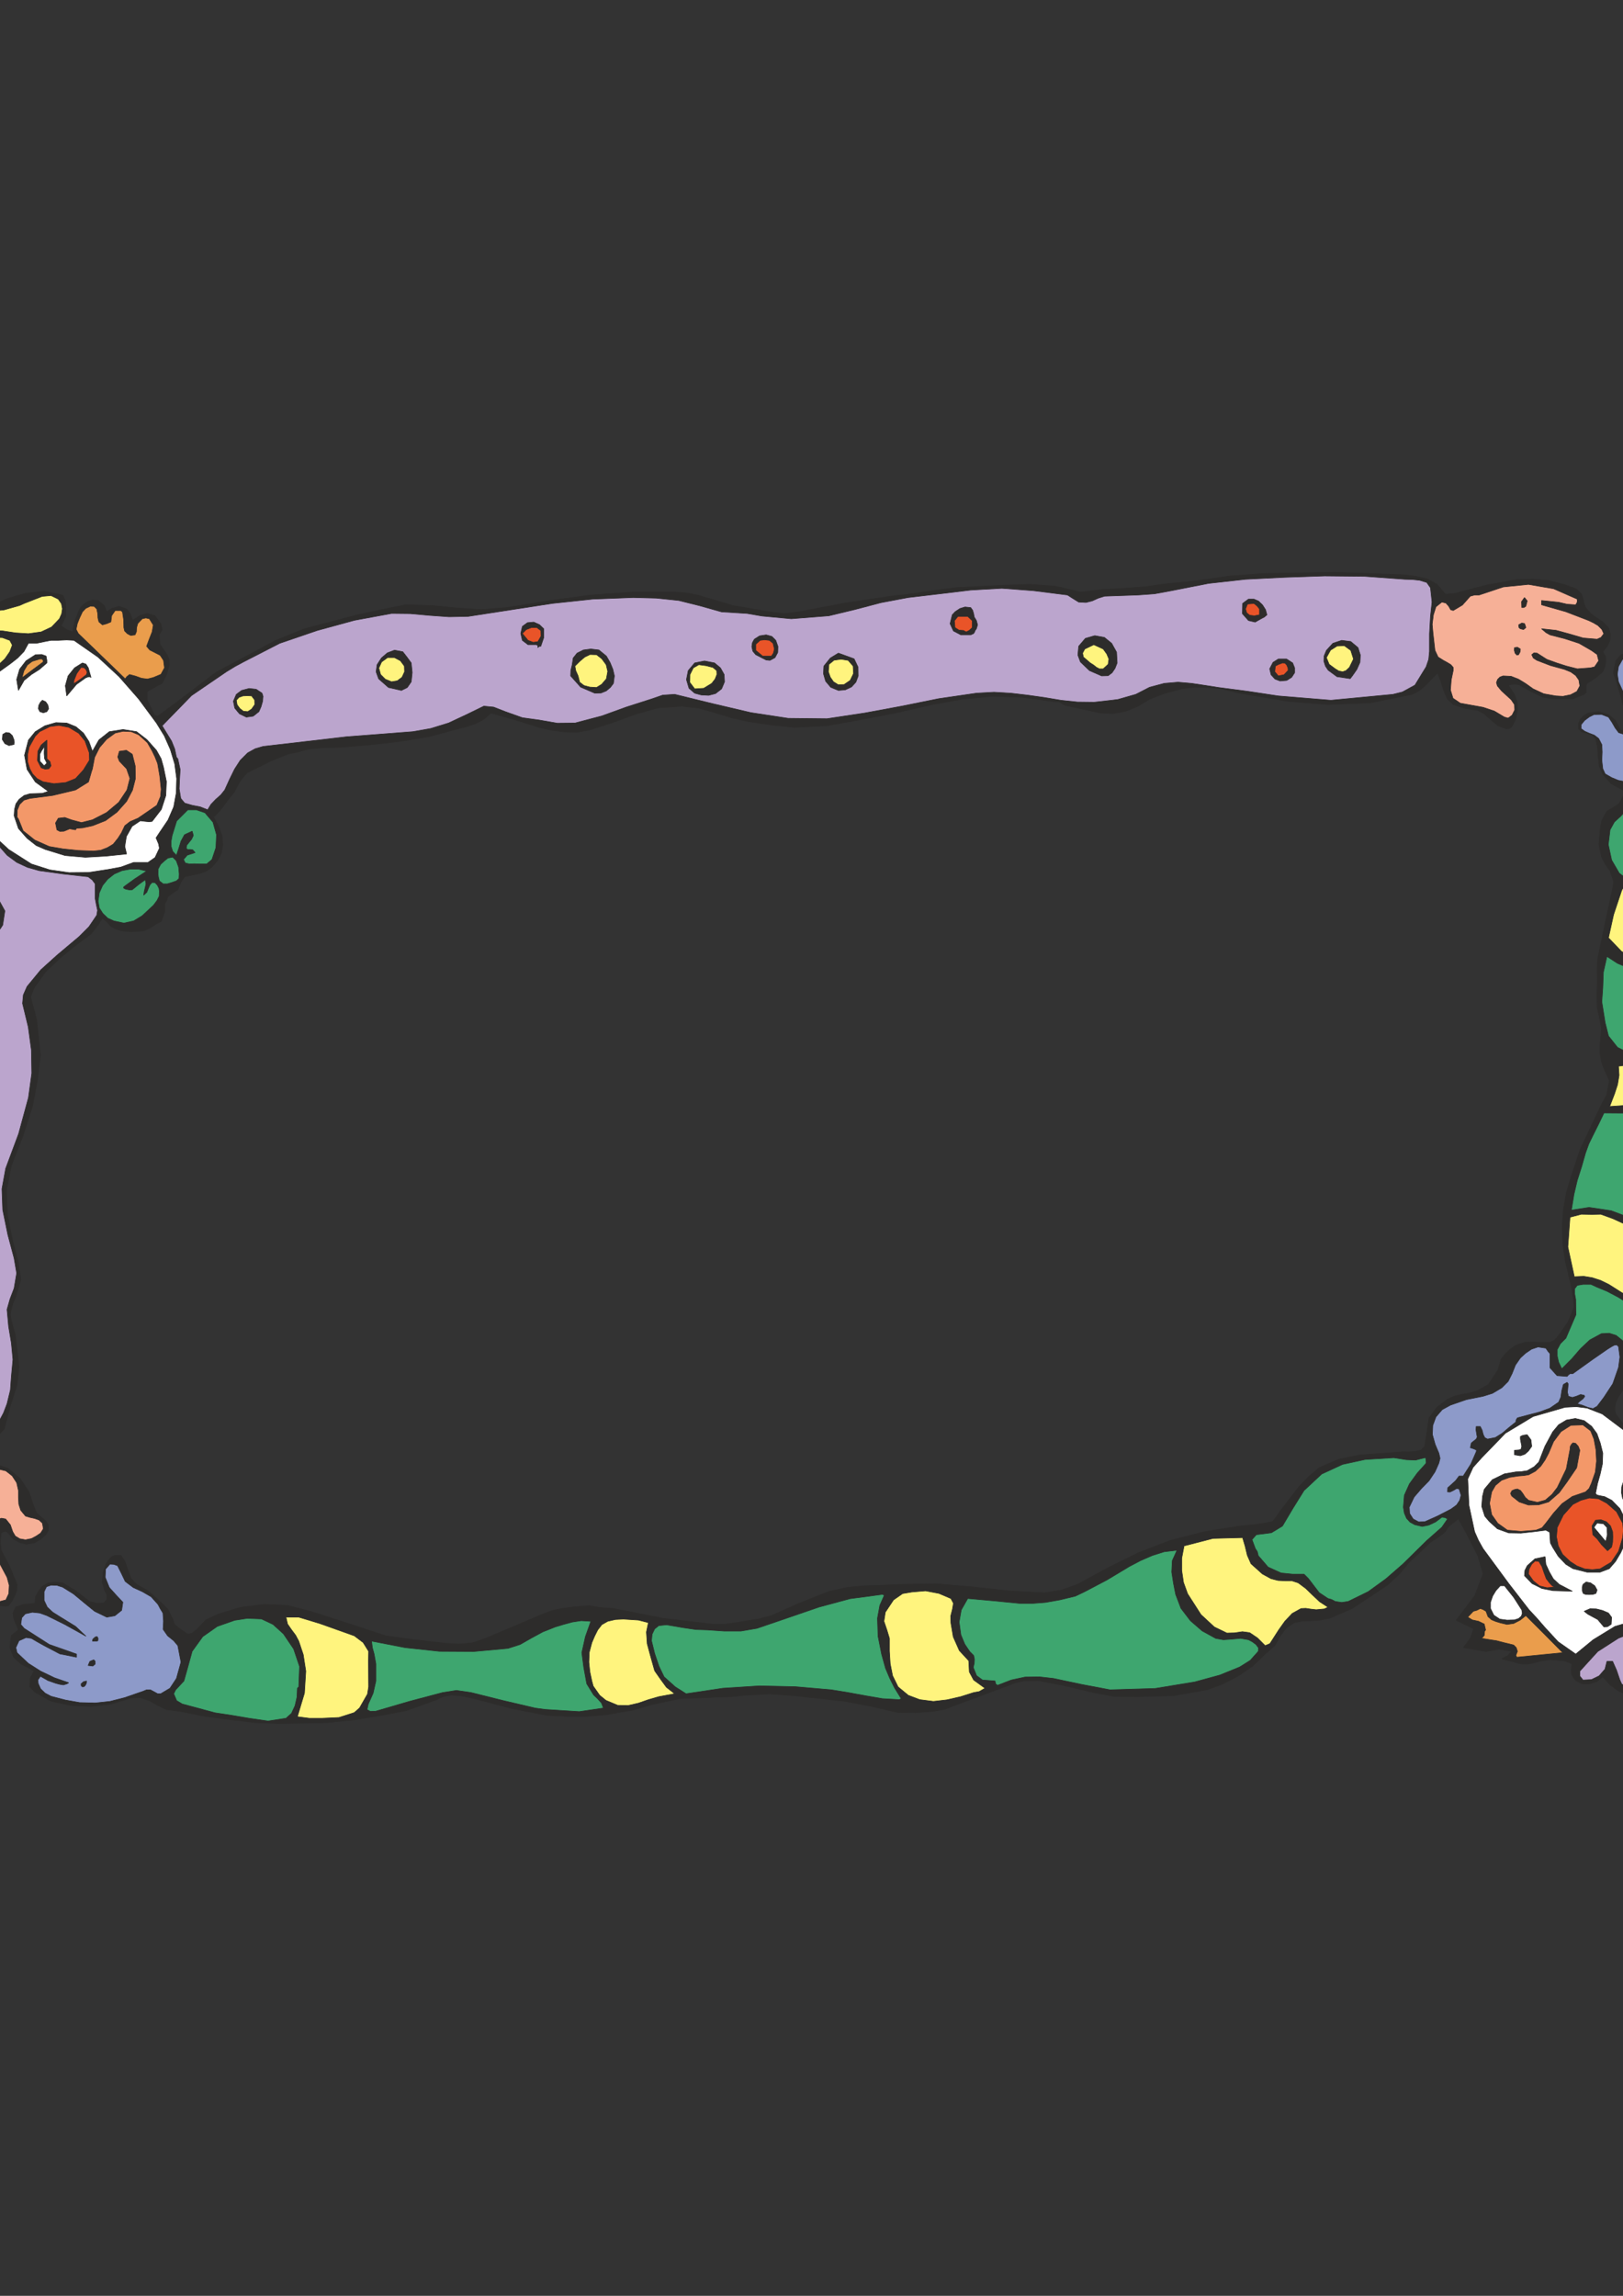 <?xml version="1.0" encoding="utf-8"?>
<!-- Created by UniConvertor 2.0rc4 (https://sk1project.net/) -->
<svg xmlns="http://www.w3.org/2000/svg" height="841.89pt" viewBox="0 0 595.276 841.89" width="595.276pt" version="1.1" xmlns:xlink="http://www.w3.org/1999/xlink" id="0cbff330-f60f-11ea-813b-dcc15c148e23">

<rect x="0" y="0" width="595.276" height="841.89" fill="#333333" stroke="none"/>

<g>
	<path style="stroke-linejoin:bevel;stroke:#2d2c2b;stroke-width:0.216;stroke-miterlimit:10.433;fill:#2d2c2b;" d="M 495.926,589.857 L 487.574,593.457 484.334,594.105 480.95,594.321 477.494,594.465 474.542,595.113 471.662,597.129 469.502,600.009 467.702,603.321 464.03,606.561 459.35,611.025 454.094,614.625 448.55,617.505 442.646,619.665 430.334,621.825 417.158,622.185 408.806,622.113 401.03,620.673 389.87,618.009 380.726,616.281 375.83,616.353 372.734,617.001 361.718,621.105 350.27,625.353 346.382,626.865 342.422,627.513 335.87,628.089 329.39,628.017 319.526,625.713 309.59,623.841 300.518,622.833 291.446,621.825 282.374,621.177 272.942,621.681 268.334,622.185 263.654,622.257 258.974,622.545 249.326,622.905 239.174,625.065 231.974,627.153 229.67,627.513 229.67,627.513 222.398,628.809 215.126,629.385 207.854,629.385 200.51,629.025 187.622,626.505 175.382,623.265 172.07,622.473 168.83,621.825 165.518,621.609 162.35,622.185 160.046,623.337 149.03,627.297 139.958,629.025 129.95,630.681 120.086,631.689 120.086,631.689 111.158,631.905 102.302,632.049 93.518,631.689 84.518,630.609 75.158,629.385 65.726,627.513 63.422,627.225 61.046,626.937 57.95,625.425 54.71,623.625 51.47,622.545 47.942,622.689 40.67,624.921 33.398,625.785 25.982,625.425 18.71,623.841 12.806,620.529 10.934,618.585 11.006,615.489 12.518,612.825 10.142,611.457 7.766,610.233 5.03,607.785 3.59,604.113 4.166,599.721 6.758,597.705 5.822,595.545 5.03,593.457 4.742,591.513 5.75,589.353 8.63,588.345 12.806,587.985 12.95,585.681 14.03,583.665 15.326,581.865 17.702,580.425 20.366,580.209 22.958,580.425 27.926,583.449 32.822,587.265 35.486,587.913 38.078,587.841 39.23,586.401 39.158,584.673 38.366,583.305 38.078,582.009 38.078,582.009 37.43,580.353 37.862,576.465 38.87,573.585 39.806,572.073 40.886,570.921 42.182,570.345 44.342,570.345 45.854,572.577 46.934,575.817 48.086,578.913 50.102,581.001 54.278,583.377 58.022,586.617 61.55,590.073 63.35,593.673 63.998,595.689 65.51,596.913 67.094,598.065 68.894,599.289 70.478,598.857 71.99,597.705 75.518,594.033 79.91,591.945 88.19,589.425 96.83,588.345 105.47,588.705 113.75,590.865 117.206,591.945 120.59,593.025 120.59,593.025 131.03,596.409 141.47,599.865 149.822,601.017 163.286,602.601 168.326,602.889 173.222,602.457 178.046,600.801 188.486,596.409 198.926,591.945 198.926,591.945 203.03,590.433 207.35,589.641 211.67,589.137 216.134,588.777 216.134,588.777 219.662,589.425 224.99,589.857 243.278,593.457 261.494,595.617 263.654,595.617 265.67,595.617 269.63,595.113 272.942,594.537 272.942,594.537 277.982,593.745 282.95,592.449 282.95,592.449 293.174,587.913 303.83,583.665 310.526,582.153 317.15,581.505 323.774,581.289 330.47,581.001 343.646,580.785 356.75,581.937 369.926,583.377 383.174,584.097 389.366,583.089 395.198,581.001 406.43,574.881 417.662,569.337 429.254,564.873 441.71,561.705 448.19,560.625 454.67,559.617 460.718,559.041 466.694,558.033 468.062,556.305 469.358,554.361 473.03,549.609 476.63,544.929 480.158,541.329 483.902,538.161 491.174,535.065 498.734,533.553 514.286,532.401 516.446,532.473 518.966,532.329 521.198,531.825 522.566,530.385 523.43,525.057 524.15,519.945 527.03,516.057 530.918,513.105 531.206,559.905 530.198,561.561 528.83,562.785 524.51,565.665 520.55,569.481 516.878,572.865 513.206,577.257 513.206,577.257 508.958,581.217 503.774,584.673 495.926,589.857 495.926,589.857 Z" />
	<path style="stroke-linejoin:bevel;stroke:#2d2c2b;stroke-width:0.216;stroke-miterlimit:10.433;fill:#2d2c2b;" d="M 109.43,275.721 L 105.47,276.585 99.278,279.105 90.71,283.353 88.766,285.513 87.326,287.745 86.102,290.193 83.51,293.505 80.918,296.961 79.766,298.257 78.326,299.625 80.054,302.793 81.422,306.393 81.71,309.705 81.206,312.873 79.766,315.609 77.75,317.913 75.878,319.353 73.43,320.289 70.622,320.865 67.742,321.513 66.374,323.457 65.222,326.265 63.278,327.561 61.55,328.857 61.55,328.857 61.19,330.081 60.47,331.377 60.47,334.113 59.174,337.857 57.374,338.793 57.374,338.793 55.07,340.305 52.694,341.385 48.086,341.673 44.702,341.385 42.254,340.593 40.67,339.729 40.67,339.729 39.158,338.001 37.574,336.705 35.63,339.657 33.398,342.465 27.422,346.929 21.806,351.537 16.622,356.505 12.518,362.265 11.222,365.577 13.454,373.929 14.822,386.961 13.742,396.105 11.942,405.609 8.342,416.769 4.166,427.425 2.366,436.425 2.726,445.425 4.454,454.281 6.758,463.065 7.622,469.257 5.75,475.593 4.886,477.537 4.166,479.841 3.806,482.073 4.166,484.377 5.606,489.417 6.254,494.889 6.974,501.297 6.254,507.849 3.662,515.985 1.574,524.049 -0.01,525.633 -1.09,527.217 -2.026,528.585 -2.674,529.809 -2.674,529.809 -3.178,529.809 -3.61,529.809 -3.61,529.809 -5.05,531.681 -4.978,533.913 -3.898,535.713 -2.674,536.577 2.942,538.449 7.478,542.265 10.646,547.161 12.518,552.705 13.454,554.865 15.11,556.305 16.766,557.673 17.702,559.113 17.774,561.201 16.622,563.001 14.75,564.585 12.518,565.809 9.71,566.313 7.19,565.665 4.67,564.225 2.582,561.705 1.574,561.561 0.422,562.209 0.062,565.305 0.422,568.473 3.59,574.521 6.254,581.001 6.182,583.233 5.39,585.249 4.31,587.265 3.158,588.777 2.006,589.065 0.71,588.849 -0.658,588.849 -1.09,589.353 -2.17,592.809 -4.69,595.113 -7.498,595.689 -9.442,595.113 -11.17,594.321 -12.61,593.457 -16.93,595.905 -21.25,595.761 -24.274,593.889 -25.93,591.513 -27.37,588.489 -28.81,585.681 -30.898,586.185 -32.698,586.113 -34.21,585.249 -35.434,584.025 -37.09,580.497 -38.17,576.825 -38.458,568.113 -37.306,559.689 -35.29,551.337 -32.914,542.913 -32.842,540.105 -33.994,537.657 -36.01,535.497 -38.17,533.625 -39.826,531.537 -40.69,528.729 -41.122,525.345 -40.69,521.961 -40.042,518.577 -39.178,515.265 -36.01,504.537 -33.994,493.809 -33.85,486.753 -34.714,479.913 -36.442,473.073 -38.674,466.665 -40.834,458.457 -41.194,450.537 -40.33,442.689 -38.674,434.841 -33.994,416.769 -30.826,398.265 -30.178,392.361 -30.034,386.313 -30.466,380.409 -31.906,374.865 -33.634,366.873 -35.002,359.025 -35.29,356.649 -35.506,354.273 -35.146,352.113 -33.994,350.313 -32.338,347.001 -31.69,343.761 -31.69,340.305 -31.906,337.209 -31.69,334.185 -30.682,331.305 -29.098,328.425 -27.226,325.761 -21.97,321.225 -16.21,317.625 -10.882,313.737 -6.85,308.481 -7.21,308.049 -8.65,308.193 -10.45,308.049 -12.034,307.401 -13.33,306.033 -14.626,305.385 -17.794,305.673 -20.674,305.457 -23.194,304.593 -25.066,302.217 -27.874,302.505 -30.538,302.217 -32.626,301.209 -33.994,299.121 -34.57,296.313 -34.282,293.433 -33.346,290.625 -31.906,288.105 -33.778,286.953 -35.29,285.225 -36.01,283.137 -35.578,280.833 -34.282,278.529 -33.49,276.585 -33.49,276.585 -34.21,274.713 -35.29,272.625 -36.154,270.537 -36.01,268.305 -34.21,265.425 -31.402,263.481 -28.378,261.825 -25.57,259.953 -24.994,258.441 -25.066,256.353 -25.21,253.905 -24.49,251.529 -27.442,250.305 -30.25,249.153 -32.554,247.353 -33.994,244.761 -34.282,239.505 -32.626,234.825 -29.674,230.505 -26.146,226.545 -24.49,225.465 -22.474,224.385 -19.09,223.521 -15.706,223.521 -12.322,223.665 -8.938,223.305 -6.274,222.801 -3.61,222.297 2.726,219.489 9.422,217.545 16.19,216.825 22.958,218.193 23.966,220.281 24.182,223.017 24.182,225.897 22.454,229.497 24.542,230.937 26.63,231.729 27.494,227.553 29.222,223.305 30.374,221.865 32.03,220.641 33.974,219.993 35.99,220.209 38.222,222.009 39.158,224.313 41.03,223.089 43.694,222.369 46.43,223.305 47.726,224.961 48.662,227.481 51.398,225.681 53.99,224.961 56.726,225.753 58.958,228.633 59.462,230.865 58.454,232.809 58.67,236.265 60.182,238.497 61.334,240.153 62.054,241.881 62.126,243.753 61.19,247.137 59.462,250.593 58.022,251.313 53.99,253.617 53.99,256.713 56.726,262.329 57.95,262.545 65.294,257.145 79.19,246.561 89.27,241.161 91.358,240.081 91.358,240.081 101.294,234.753 111.662,230.577 131.102,225.465 141.182,223.305 148.67,221.793 149.246,221.793 149.246,221.793 158.246,222.009 167.39,222.945 176.534,223.521 185.822,222.801 201.374,220.281 216.71,218.193 231.974,217.113 247.454,217.113 251.63,217.401 255.806,218.193 268.91,222.081 282.374,224.385 282.374,224.385 287.63,225.033 292.886,224.385 109.43,275.721 109.43,275.721 Z" />
	<path style="stroke-linejoin:bevel;stroke:#2d2c2b;stroke-width:0.216;stroke-miterlimit:10.433;fill:#2d2c2b;" d="M 292.886,224.385 L 309.878,221.145 326.726,218.625 334.934,217.689 342.926,216.465 351.062,215.457 359.126,215.025 368.63,214.593 377.846,214.305 387.134,214.953 396.278,217.113 404.342,216.177 412.478,215.745 420.47,215.097 428.678,213.945 428.678,213.945 433.862,213.513 439.046,212.937 439.046,212.937 451.286,211.209 463.022,210.345 489.23,209.841 515.222,210.777 519.326,211.353 523.43,212.289 527.03,214.233 529.91,217.617 529.91,217.617 530.27,217.905 533.582,217.617 545.03,214.593 556.478,212.505 562.166,212.361 567.782,212.865 573.398,214.233 578.15,215.961 580.094,217.905 580.67,219.705 581.03,221.433 581.534,222.801 581.534,222.801 583.334,224.889 585.566,226.545 587.942,228.129 589.958,230.145 590.678,232.521 590.534,234.753 589.526,236.985 587.87,239.001 588.878,240.729 588.95,242.745 588.59,244.617 587.87,246.345 585.35,248.505 582.11,250.593 581.75,251.313 581.75,252.609 581.75,253.905 581.03,254.625 576.854,256.281 572.75,256.281 569.294,256.209 565.982,255.705 565.982,255.705 561.446,253.545 556.982,251.025 555.47,250.881 553.958,251.025 553.958,251.025 553.31,251.385 555.47,254.625 556.478,257.505 556.55,260.457 555.974,263.553 555.254,265.065 554.606,266.361 553.67,267.153 552.302,267.225 549.422,266.145 546.902,264.057 544.454,261.825 541.934,260.457 537.47,259.809 533.006,258.369 530.846,256.281 529.55,253.329 528.542,250.161 527.246,246.777 525.086,249.009 522.782,251.385 520.478,253.329 517.958,254.625 502.694,257.721 487.07,258.369 472.094,257.145 454.67,254.193 447.83,252.609 443.006,252.105 438.11,251.961 433.358,252.609 427.166,254.265 421.91,256.281 417.446,258.945 412.91,260.817 408.23,261.681 403.55,261.465 390.446,258.585 388.43,257.361 388.43,257.361 387.062,257.361 374.894,255.705 364.022,255.345 353.15,256.353 341.918,258.369 328.382,261.465 314.774,264.057 303.254,266.145 291.302,266.721 282.95,265.857 274.598,264.633 268.478,263.265 262.358,261.393 256.31,259.665 249.974,258.945 241.262,259.593 232.91,261.969 224.63,264.993 216.134,267.729 211.526,268.521 206.846,268.377 202.382,267.801 197.918,266.793 188.99,263.985 180.062,261.465 180.062,261.465 177.47,263.769 174.446,265.353 171.278,266.433 168.11,267.225 157.454,270.105 146.582,271.905 135.71,273.129 124.694,274.065 119.222,274.137 111.878,274.785 292.886,224.385 292.886,224.385 Z" />
	<path style="stroke-linejoin:bevel;stroke:#2d2c2b;stroke-width:0.216;stroke-miterlimit:10.433;fill:#2d2c2b;" d="M 514.286,532.401 L 516.446,532.473 518.966,532.329 521.198,531.825 522.566,530.385 523.43,525.057 524.15,519.945 530.918,513.105 530.918,513.105 533.51,511.953 536.246,511.305 539.054,510.801 541.934,509.937 545.894,507.705 549.35,502.449 549.782,501.081 549.782,501.081 550.502,498.561 552.158,496.401 554.03,494.673 555.974,493.305 559.286,492.225 562.454,492.153 565.622,492.297 568.502,492.225 570.23,491.433 571.886,489.417 575.126,484.737 576.35,481.785 577.286,479.337 577.142,476.817 576.71,474.225 576.35,471.849 574.046,462.201 573.182,456.225 572.966,449.889 573.398,443.481 574.55,437.217 576.35,431.169 579.59,421.449 587.366,405.033 589.31,401.505 590.246,396.249 588.302,391.929 587.366,389.337 586.862,386.313 586.862,383.073 587.15,379.977 587.366,377.025 586.862,374.289 585.782,369.465 585.71,364.641 585.854,359.673 585.782,354.993 585.998,351.465 589.31,335.841 591.47,325.761 591.83,323.241 590.534,319.425 588.734,316.833 587.366,314.241 586.43,309.561 586.862,304.809 586.862,304.809 587.078,303.009 587.366,301.209 587.366,301.209 588.302,299.337 589.382,297.465 592.406,295.665 593.846,294.657 595.142,292.353 595.718,291.129 595.862,290.121 595.142,289.689 590.894,287.385 587.87,283.929 586.502,280.761 586.142,277.305 585.926,274.065 585.206,270.825 583.91,269.457 581.894,268.881 580.022,268.305 578.942,267.225 578.942,265.209 579.734,263.625 580.958,262.329 582.47,261.465 586.358,260.961 589.958,262.041 592.406,264.057 594.134,267.225 594.134,267.225 594.206,267.729 596.222,267.945 596.942,264.705 595.862,260.889 594.566,255.705 592.91,250.017 591.758,246.777 592.622,242.313 594.35,240.297 596.798,238.929 598.886,239.001 601.334,239.361 602.27,235.761 605.078,233.169 607.886,232.305 610.694,232.809 612.926,235.329 614.222,234.393 615.302,233.169 616.526,232.161 618.11,231.729 620.342,232.665 622.718,234.609 624.374,238.065 624.95,242.961 626.966,242.169 629.774,242.313 631.934,243.465 632.51,246.057 633.806,255.489 633.95,264.489 632.87,271.401 631.358,277.665 628.91,283.785 625.382,287.529 624.806,289.833 624.95,292.785 624.086,293.793 622.934,295.305 628.334,297.321 630.494,299.409 631.934,301.857 632.51,304.881 632.15,311.289 630.71,317.337 628.478,323.673 626.318,330.081 625.31,336.561 625.958,342.825 628.982,350.313 632.582,358.881 633.95,367.305 634.166,372.993 633.878,378.609 631.79,387.033 628.118,395.817 625.31,401.865 622.934,407.985 621.278,414.465 621.35,416.913 622.79,423.033 625.526,433.473 628.334,452.625 628.55,461.553 626.678,469.257 624.95,472.857 624.95,472.857 621.71,478.833 614.51,487.185 606.446,497.265 595.142,509.937 593.702,512.025 592.622,514.329 592.262,516.561 592.55,518.361 594.998,521.745 598.094,524.337 601.766,526.497 605.582,528.729 608.318,529.233 611.342,528.513 612.854,528.009 615.806,528.297 617.03,529.305 618.83,525.921 620.918,522.537 623.51,519.945 626.966,518.865 626.966,523.185 626.606,527.505 626.462,531.825 626.966,536.145 628.766,534.561 630.566,532.905 632.51,531.825 634.886,531.465 633.23,536.865 631.718,542.337 631.43,546.225 631.07,549.897 631.07,553.713 631.718,557.457 634.022,556.665 636.47,556.377 635.606,559.257 634.31,561.849 632.798,564.225 631.718,566.889 630.35,572.145 628.55,577.833 626.966,584.673 624.23,591.441 622.862,593.457 624.95,594.465 625.958,596.121 626.174,598.209 625.958,600.297 624.302,602.457 621.998,603.825 619.118,604.545 616.022,604.905 616.31,608.433 615.734,611.601 614.366,614.409 612.35,616.929 607.094,620.673 600.83,622.185 597.158,621.681 593.63,620.097 590.534,617.865 587.87,614.913 585.566,616.713 582.83,617.505 580.31,617.505 577.79,616.209 576.422,614.121 576.278,612.105 576.494,610.953 576.494,610.089 573.902,609.081 568.43,608.577 564.686,609.225 560.654,610.233 558.134,610.233 550.79,608.289 552.95,607.137 554.462,605.553 549.782,604.761 545.03,605.625 536.75,604.185 539.342,600.657 540.494,597.273 534.086,594.177 540.926,585.105 543.95,577.113 542.078,570.633 537.83,562.281 534.878,556.953 530.63,560.337 514.286,532.401 514.286,532.401 Z" />
	<path style="stroke-linejoin:bevel;stroke:#2d2c2b;stroke-width:0.216;stroke-miterlimit:10.433;fill:#bba5cd;" d="M 24.974,346.857 L 29.006,343.473 32.606,339.873 35.486,335.625 35.774,333.825 35.342,331.809 34.91,329.505 34.91,327.273 34.91,325.761 34.91,324.105 34.91,324.105 33.83,322.665 32.318,321.513 23.246,320.505 14.39,319.281 10.07,318.057 6.182,316.257 2.654,313.665 -0.514,310.065 -1.378,310.065 -2.17,310.065 -5.482,313.161 -8.938,316.257 -14.122,319.425 -18.802,323.025 -24.778,327.633 -29.242,333.537 -30.538,336.705 -30.394,340.305 -29.89,343.545 -30.322,346.569 -31.834,349.161 -33.634,351.609 -34.714,354.057 -34.498,357.009 -33.346,359.961 -32.77,363.057 -32.194,366.081 -31.33,369.105 -28.81,378.249 -28.234,388.257 -28.954,402.513 -30.826,417.057 -33.49,430.305 -35.65,443.481 -36.442,456.729 -34.714,472.857 -34.498,475.593 -34.498,475.593 -33.706,482.361 -32.914,489.057 -33.49,499.209 -35.074,509.289 -36.37,519.513 -36.01,529.809 -35.29,532.545 -33.49,534.561 -31.546,534.705 -29.818,533.985 -28.018,532.905 -26.146,531.825 -18.298,530.889 -15.13,530.457 -12.034,529.809 -9.082,528.225 -5.77,526.137 -2.674,524.265 -0.442,521.385 1.286,518.145 2.582,514.761 3.806,509.721 4.166,504.753 4.742,498.561 4.166,492.513 3.158,486.465 2.582,480.201 3.662,476.385 5.174,472.425 6.11,466.881 5.174,461.409 2.87,452.769 0.998,443.625 0.71,435.993 2.078,428.505 6.83,415.761 10.43,402.513 11.654,393.585 11.51,385.017 10.358,376.593 8.27,367.953 8.558,364.857 9.926,361.761 14.966,355.641 20.87,350.313 24.974,346.857 24.974,346.857 Z" />
	<path style="stroke-linejoin:bevel;stroke:#2d2c2b;stroke-width:0.216;stroke-miterlimit:10.433;fill:#bba5cd;" d="M 421.622,252.033 L 427.022,250.593 432.062,250.161 437.03,250.593 441.854,251.313 446.894,252.105 457.91,253.545 468.854,255.201 488.15,256.785 510.902,254.625 514.358,253.761 518.966,251.241 521.558,246.993 523.07,244.545 524.006,241.809 524.294,238.857 524.294,232.377 524.654,226.041 525.23,220.785 524.654,215.529 523.286,213.585 520.694,212.793 517.958,212.505 515.222,212.433 500.534,211.353 485.846,211.209 471.23,211.713 456.83,212.433 443.222,213.945 429.686,216.609 423.422,217.761 417.374,218.193 411.254,218.409 405.134,218.625 402.83,219.345 400.598,220.353 398.294,220.929 395.63,220.785 393.542,219.489 391.526,218.193 378.998,216.609 367.478,215.745 356.03,216.393 344.654,217.761 333.062,219.129 323.126,221.001 313.55,223.521 303.974,225.825 290.222,226.905 279.422,225.897 274.022,224.961 264.662,224.385 256.742,222.153 248.966,220.209 240.686,219.345 232.262,219.129 217.43,219.705 202.526,221.289 187.118,223.665 171.71,226.041 164.726,226.185 157.67,225.681 150.47,225.033 143.63,224.961 129.95,227.481 116.27,231.225 102.59,235.905 89.27,242.745 86.318,244.329 83.006,246.345 70.262,255.057 59.462,266.145 61.19,268.953 62.918,271.761 64.07,274.641 64.718,277.665 64.718,277.665 65.222,278.241 66.086,282.201 65.87,285.729 65.726,289.257 66.302,292.785 67.742,294.513 70.478,295.305 73.43,295.881 76.166,296.961 77.39,294.945 79.118,293.145 80.99,291.489 82.43,289.689 84.23,285.729 86.03,282.057 88.118,278.817 90.854,276.081 93.59,274.569 96.542,273.705 99.71,273.345 102.878,272.985 127.07,270.177 151.406,268.305 157.958,267.153 164.51,265.137 171.134,262.041 177.47,258.945 181.07,259.305 185.318,260.961 191.582,263.193 197.846,264.057 204.398,265.209 210.878,265.137 220.742,262.545 229.67,259.305 239.102,256.281 243.062,254.913 247.454,254.625 261.566,258.081 275.39,261.321 289.07,263.409 303.326,263.553 317.15,261.465 330.758,258.945 344.294,256.209 358.118,254.193 364.526,253.833 370.718,254.193 376.91,254.913 383.03,255.777 389.078,256.785 395.126,257.433 401.318,257.505 407.726,256.785 410.03,256.497 416.582,254.625 421.622,252.033 421.622,252.033 Z" />
	<path style="stroke-linejoin:bevel;stroke:#2d2c2b;stroke-width:0.216;stroke-miterlimit:10.433;fill:#ffffff;" d="M 50.822,256.281 L 43.694,248.145 35.918,240.945 27.134,234.825 24.47,234.681 21.374,234.825 18.71,234.825 16.118,235.329 13.382,235.905 10.43,235.905 8.774,238.929 6.47,241.305 3.806,243.393 -0.802,246.705 -3.97,248.217 -7.57,249.441 -11.026,249.585 -13.834,249.153 -15.634,248.289 -17.29,246.777 -20.818,253.905 -22.33,261.825 -21.898,269.961 -18.946,279.465 -18.298,281.337 -18.298,281.337 -16.93,285.153 -13.546,291.201 -10.09,297.105 -3.97,304.881 3.158,311.505 11.51,316.833 18.278,318.993 25.334,320.001 32.534,319.929 39.59,318.849 39.59,318.849 44.27,317.985 49.022,316.257 51.686,316.257 54.278,316.257 56.87,314.457 58.454,311.073 58.166,309.489 57.23,307.257 58.454,305.385 61.622,300.705 63.71,295.881 64.646,290.769 64.79,285.513 64.07,280.113 62.486,274.857 60.254,269.817 57.374,265.137 50.822,256.281 50.822,256.281 Z" />
	<path style="stroke-linejoin:bevel;stroke:#2d2c2b;stroke-width:0.216;stroke-miterlimit:10.433;fill:#ffffff;" d="M 566.486,596.625 L 571.454,602.025 577.934,606.561 584.342,601.305 592.334,596.409 602.486,593.457 607.67,592.017 611.342,591.513 611.342,591.513 612.71,591.801 617.678,592.305 620.27,592.449 624.086,587.913 626.246,582.441 626.894,576.105 626.534,569.985 623.366,559.689 618.686,549.609 612.782,541.185 606.158,533.625 598.67,526.785 587.654,518.505 585.782,517.785 582.11,516.345 578.15,515.841 574.046,516.057 562.31,519.441 552.158,525.561 543.446,534.561 540.278,538.089 538.334,542.337 538.766,551.985 540.854,561.705 542.222,564.801 543.95,567.897 553.382,580.713 560.798,590.289 563.678,593.385 566.486,596.625 566.486,596.625 Z" />
	<path style="stroke-linejoin:bevel;stroke:#2d2c2b;stroke-width:0.216;stroke-miterlimit:10.433;fill:#2d2c2b;" d="M 568.358,561.849 L 566.99,561.129 562.454,561.705 557.846,562.209 553.382,562.137 549.206,560.625 546.254,557.961 544.598,556.017 543.446,552.417 543.734,548.745 544.382,546.153 547.334,542.625 551.798,540.465 555.974,539.745 557.846,539.673 560.15,539.313 562.67,537.873 564.398,536.145 566.63,530.385 569.51,525.057 571.67,522.465 574.55,520.737 577.79,520.161 581.03,520.953 583.766,523.041 585.71,525.705 586.934,529.161 587.87,532.905 587.726,536.865 586.934,540.465 585.926,544.065 585.206,547.665 585.71,548.241 587.006,548.529 588.518,548.817 591.182,550.185 594.134,553.209 596.726,558.537 596.87,562.353 596.006,566.025 594.422,569.409 592.55,572.577 590.246,575.241 586.862,576.537 582.11,576.537 576.926,575.241 574.334,573.657 574.334,573.657 571.526,570.705 569.51,567.465 569.51,567.465 568.646,565.809 568.502,563.865 568.358,561.849 568.358,561.849 Z" />
	<path style="stroke-linejoin:bevel;stroke:#2d2c2b;stroke-width:0.216;stroke-miterlimit:10.433;fill:#2d2c2b;" d="M 51.47,300.993 L 48.446,303.009 46.358,306.753 45.782,310.425 46.43,313.161 38.87,313.953 31.31,314.385 23.894,313.737 16.622,311.505 13.31,310.065 9.926,307.401 6.758,303.801 5.174,299.121 5.318,296.817 5.822,294.801 6.974,293.145 8.846,291.705 11.006,291.057 13.31,290.985 15.542,290.913 17.702,290.193 12.95,286.737 9.926,282.129 8.99,276.945 10.43,271.401 12.95,268.305 16.478,266.145 20.51,264.993 24.47,265.137 27.854,266.505 30.59,268.809 32.606,271.905 33.902,275.505 36.278,271.329 40.094,268.305 45.134,267.513 50.102,268.305 53.918,271.257 57.374,275.145 59.102,278.241 59.966,281.337 61.046,286.593 60.83,291.705 59.174,296.817 55.79,301.209 54.71,301.353 53.27,301.209 51.47,300.993 51.47,300.993 Z" />
	<path style="stroke-linejoin:bevel;stroke:#2d2c2b;stroke-width:0.216;stroke-miterlimit:10.433;fill:#e95428;" d="M 31.166,271.689 L 28.862,268.881 25.262,266.721 21.59,266.001 18.35,266.433 14.534,268.305 12.878,270.033 10.718,273.921 10.142,276.585 10.142,279.393 10.934,281.913 11.942,283.785 13.598,285.513 15.758,286.665 19.79,287.385 24.11,286.953 27.71,285.513 30.59,282.345 32.822,278.745 32.75,276.081 31.166,271.689 31.166,271.689 Z" />
	<path style="stroke-linejoin:bevel;stroke:#2d2c2b;stroke-width:0.216;stroke-miterlimit:10.433;fill:#e95428;" d="M 578.366,574.233 L 581.174,575.313 583.982,575.601 586.862,575.313 590.966,572.865 593.63,568.905 594.422,566.313 595.142,563.865 595.43,561.201 595.142,558.537 592.91,554.361 589.382,551.265 586.286,549.609 582.902,549.321 579.806,550.185 576.854,551.697 573.398,555.585 571.166,560.121 570.878,563.577 571.526,566.889 573.11,569.985 575.846,572.577 578.366,574.233 578.366,574.233 Z" />
	<path style="stroke-linejoin:bevel;stroke:#2d2c2b;stroke-width:0.216;stroke-miterlimit:10.433;fill:#2d2c2b;" d="M 569.582,583.305 L 565.55,582.513 561.95,580.713 559.142,577.833 559.286,575.889 560.15,574.161 562.958,571.641 566.702,570.849 566.99,573.657 568.286,576.465 569.726,578.985 571.886,581.001 576.71,583.521 569.582,583.305 569.582,583.305 Z" />
	<path style="stroke-linejoin:bevel;stroke:#2d2c2b;stroke-width:0.216;stroke-miterlimit:10.433;fill:#2d2c2b;" d="M 587.366,566.385 L 585.782,564.297 584.198,562.785 583.91,559.545 585.206,557.457 587.222,557.313 589.166,558.033 590.678,559.545 591.47,561.705 591.542,563.577 591.47,565.521 591.11,567.321 589.598,568.689 587.366,566.385 587.366,566.385 Z" />
	<path style="stroke-linejoin:bevel;stroke:#2d2c2b;stroke-width:0.216;stroke-miterlimit:10.433;fill:#2d2c2b;" d="M 606.158,557.025 L 606.158,557.457 606.158,558.033 606.158,558.033 604.07,556.233 602.486,554.289 600.686,552.489 598.31,551.265 598.31,551.265 596.87,550.113 595.142,549.609 595.142,549.609 594.71,547.449 594.782,545.289 595.43,543.345 596.726,542.337 596.726,542.337 599.03,542.337 601.262,543.345 603.134,545.073 604.502,547.089 604.502,547.089 606.302,551.913 606.158,557.025 606.158,557.025 Z" />
	<path style="stroke-linejoin:bevel;stroke:#2d2c2b;stroke-width:0.216;stroke-miterlimit:10.433;fill:#2d2c2b;" d="M 262.43,254.337 L 259.91,254.985 257.174,254.841 254.798,254.193 252.71,252.393 251.774,249.225 252.422,245.913 254.798,243.105 258.398,242.385 262.07,243.105 264.23,244.905 265.598,247.353 265.742,250.017 264.662,252.609 262.43,254.337 262.43,254.337 Z" />
	<path style="stroke-linejoin:bevel;stroke:#2d2c2b;stroke-width:0.216;stroke-miterlimit:10.433;fill:#2d2c2b;" d="M 495.206,248.865 L 490.382,248.145 487.142,245.769 486.134,244.257 485.558,242.457 485.63,240.585 486.494,238.497 488.87,235.905 492.11,234.825 495.422,235.257 498.086,237.489 498.95,240.225 498.806,242.889 497.654,245.481 495.998,247.857 495.206,248.865 495.206,248.865 Z" />
	<path style="stroke-linejoin:bevel;stroke:#2d2c2b;stroke-width:0.216;stroke-miterlimit:10.433;fill:#2d2c2b;" d="M 469.502,249.729 L 467.63,249.009 466.19,247.425 465.686,245.265 466.91,242.889 468.854,241.665 471.878,241.665 474.11,243.105 474.83,244.905 474.83,246.705 473.75,248.361 471.95,249.513 469.502,249.729 469.502,249.729 Z" />
	<path style="stroke-linejoin:bevel;stroke:#2d2c2b;stroke-width:0.216;stroke-miterlimit:10.433;fill:#2d2c2b;" d="M 460.358,228.129 L 457.91,227.553 455.678,225.033 455.75,221.289 457.91,219.705 459.926,219.705 459.926,219.705 461.582,220.425 463.022,221.793 464.174,223.593 464.678,225.465 464.678,225.465 463.742,226.257 462.518,226.905 460.358,228.129 460.358,228.129 Z" />
	<path style="stroke-linejoin:bevel;stroke:#2d2c2b;stroke-width:0.216;stroke-miterlimit:10.433;fill:#2d2c2b;" d="M 399.59,245.913 L 396.278,242.745 395.342,240.225 395.63,236.985 398.078,234.105 401.534,233.097 405.062,233.745 407.726,235.905 409.526,239.145 409.742,243.105 408.95,245.121 407.87,246.705 406.43,247.785 404.054,247.857 399.59,245.913 399.59,245.913 Z" />
	<path style="stroke-linejoin:bevel;stroke:#2d2c2b;stroke-width:0.216;stroke-miterlimit:10.433;fill:#2d2c2b;" d="M 352.43,232.809 L 349.694,231.369 348.47,228.705 349.262,225.465 350.342,224.313 352.07,223.161 353.942,222.585 356.03,222.801 356.75,223.809 357.11,225.033 357.326,226.257 358.118,227.553 358.55,229.137 358.118,230.577 358.118,230.577 357.686,231.153 357.47,231.729 357.11,232.305 356.03,232.809 352.43,232.809 352.43,232.809 Z" />
	<path style="stroke-linejoin:bevel;stroke:#2d2c2b;stroke-width:0.216;stroke-miterlimit:10.433;fill:#2d2c2b;" d="M 304.694,252.033 L 302.822,249.801 302.03,247.065 302.174,244.257 304.55,241.305 307.502,239.505 313.262,241.593 314.702,244.617 314.774,247.857 313.91,250.161 312.326,251.889 310.022,252.969 307.502,253.185 304.694,252.033 304.694,252.033 Z" />
	<path style="stroke-linejoin:bevel;stroke:#2d2c2b;stroke-width:0.216;stroke-miterlimit:10.433;fill:#2d2c2b;" d="M 281.006,242.025 L 279.71,241.377 278.342,240.657 277.19,240.081 276.11,238.785 275.75,237.129 275.966,235.689 276.686,234.393 278.63,233.169 281.006,232.809 283.094,233.385 284.534,234.825 285.326,237.057 285.254,239.289 284.246,241.161 282.374,242.169 281.006,242.025 281.006,242.025 Z" />
	<path style="stroke-linejoin:bevel;stroke:#2d2c2b;stroke-width:0.216;stroke-miterlimit:10.433;fill:#2d2c2b;" d="M 218.15,254.193 L 212.966,251.961 209.294,247.857 209.294,247.857 209.366,245.841 209.87,243.753 209.87,243.753 210.23,241.305 211.67,239.505 213.974,238.353 216.71,237.993 216.71,237.993 219.662,238.353 222.398,240.585 222.398,240.585 223.766,242.961 224.774,245.409 225.35,247.857 224.99,250.593 224.99,250.593 223.91,252.033 222.398,253.329 220.454,254.121 218.15,254.193 218.15,254.193 Z" />
	<path style="stroke-linejoin:bevel;stroke:#2d2c2b;stroke-width:0.216;stroke-miterlimit:10.433;fill:#2d2c2b;" d="M 198.35,236.985 L 197.846,236.985 197.27,237.489 197.27,237.489 197.27,236.769 196.766,236.409 196.766,236.409 193.67,236.409 191.582,234.825 191.582,234.825 191.006,232.305 191.582,229.713 191.582,229.713 193.454,228.345 195.758,228.129 197.846,229.065 199.43,230.577 199.43,230.577 199.43,233.817 198.35,236.985 198.35,236.985 Z" />
	<path style="stroke-linejoin:bevel;stroke:#2d2c2b;stroke-width:0.216;stroke-miterlimit:10.433;fill:#2d2c2b;" d="M 142.478,252.105 L 138.878,248.937 137.942,246.345 138.302,243.753 139.886,241.305 142.046,239.433 144.71,238.425 147.734,239.001 149.246,240.945 150.83,243.105 151.19,246.633 150.83,250.017 149.39,252.105 147.23,253.185 142.478,252.105 142.478,252.105 Z" />
	<path style="stroke-linejoin:bevel;stroke:#2d2c2b;stroke-width:0.216;stroke-miterlimit:10.433;fill:#2d2c2b;" d="M 92.87,262.617 L 90.35,262.977 87.83,261.753 86.102,259.665 85.598,257.145 86.678,254.625 88.622,253.185 91.358,252.465 93.95,252.753 96.11,254.193 96.47,255.345 96.326,257.145 95.75,259.161 94.958,260.961 92.87,262.617 92.87,262.617 Z" />
	<path style="stroke-linejoin:bevel;stroke:#2d2c2b;stroke-width:0.216;stroke-miterlimit:10.433;fill:#2d2c2b;" d="M -16.642,503.457 L -18.442,504.105 -20.242,504.321 -23.338,504.609 -26.002,503.025 -28.234,500.505 -28.522,498.345 -28.09,496.185 -27.01,494.241 -25.57,492.225 -24.13,490.785 -22.33,489.561 -20.098,488.913 -17.794,489.057 -15.778,490.137 -14.05,491.721 -12.97,493.665 -13.042,495.825 -13.978,498.705 -15.13,501.585 -16.642,503.457 -16.642,503.457 Z" />
	<path style="stroke-linejoin:bevel;stroke:#2d2c2b;stroke-width:0.216;stroke-miterlimit:10.433;fill:#2d2c2b;" d="M -8.074,454.785 L -10.09,455.145 -11.89,454.785 -13.042,453.633 -13.474,451.329 -12.61,449.313 -10.882,447.513 -8.938,445.785 -6.634,446.217 -4.69,447.873 -4.69,450.969 -6.274,453.633 -8.074,454.785 -8.074,454.785 Z" />
	<path style="stroke-linejoin:bevel;stroke:#2d2c2b;stroke-width:0.216;stroke-miterlimit:10.433;fill:#2d2c2b;" d="M -7.354,433.761 L -10.378,435.345 -13.69,434.985 -16.642,433.329 -18.802,431.169 -18.802,431.169 -19.594,428.217 -19.09,425.193 -17.29,422.457 -14.626,420.657 -14.626,420.657 -11.314,420.081 -8.434,420.657 -8.434,420.657 -7.21,423.465 -6.274,426.489 -6.274,426.489 -5.626,430.305 -7.354,433.761 -7.354,433.761 Z" />
	<path style="stroke-linejoin:bevel;stroke:#2d2c2b;stroke-width:0.216;stroke-miterlimit:10.433;fill:#2d2c2b;" d="M -8.434,383.289 L -13.33,384.729 -17.29,384.153 -19.81,382.281 -21.322,379.761 -21.826,376.809 -21.394,373.785 -19.594,370.473 -16.57,368.601 -13.042,368.169 -9.442,369.105 -7.21,370.905 -5.626,374.001 -5.41,377.601 -8.434,383.289 -8.434,383.289 Z" />
	<path style="stroke-linejoin:bevel;stroke:#2d2c2b;stroke-width:0.216;stroke-miterlimit:10.433;fill:#2d2c2b;" d="M -4.042,342.681 L -6.778,342.249 -9.01,341.025 -10.45,339.225 -11.17,337.065 -11.026,334.761 -10.09,332.673 -8.434,331.377 -6.49,330.225 -4.474,329.289 -2.53,329.001 -0.514,329.865 1.79,334.041 0.998,339.225 0.062,340.665 -1.594,341.889 -4.042,342.681 -4.042,342.681 Z" />
	<path style="stroke-linejoin:bevel;stroke:#2d2c2b;stroke-width:0.216;stroke-miterlimit:10.433;fill:#2d2c2b;" d="M -2.53,276.081 L -8.29,287.385 -13.618,282.921 -13.618,282.921 -2.53,276.081 -2.53,276.081 Z" />
	<path style="stroke-linejoin:bevel;stroke:#2d2c2b;stroke-width:0.216;stroke-miterlimit:10.433;fill:#2d2c2b;" d="M -5.626,261.537 L -8.29,263.913 -9.658,265.065 -10.954,265.929 -12.466,266.361 -14.122,266.145 -15.274,265.065 -15.634,263.481 -15.346,261.825 -14.626,260.457 -12.178,258.009 -8.434,256.785 -6.202,256.857 -3.97,257.145 -2.026,258.153 -1.09,259.953 -2.674,260.457 -5.626,261.537 -5.626,261.537 Z" />
	<path style="stroke-linejoin:bevel;stroke:#2d2c2b;stroke-width:0.216;stroke-miterlimit:10.433;fill:#2d2c2b;" d="M 6.758,253.185 L 6.11,249.153 7.19,245.409 9.566,242.313 13.022,240.081 15.326,240.009 16.91,240.585 17.198,242.169 17.198,243.105 14.462,245.481 11.51,247.353 8.846,249.513 6.758,253.185 6.758,253.185 Z" />
	<path style="stroke-linejoin:bevel;stroke:#2d2c2b;stroke-width:0.216;stroke-miterlimit:10.433;fill:#2d2c2b;" d="M 24.47,255.201 L 23.966,251.457 24.974,247.857 27.35,244.905 30.23,243.105 31.526,243.537 32.39,244.905 32.894,246.705 33.398,248.433 32.822,248.145 32.318,248.217 31.382,248.577 28.07,250.953 24.47,255.201 24.47,255.201 Z" />
	<path style="stroke-linejoin:bevel;stroke:#2d2c2b;stroke-width:0.216;stroke-miterlimit:10.433;fill:#2d2c2b;" d="M 17.918,281.913 L 16.55,282.057 15.11,281.553 13.742,278.889 13.886,275.505 15.11,273.201 17.198,271.401 17.198,274.785 17.198,278.241 18.35,279.321 18.71,280.833 17.918,281.913 17.918,281.913 Z" />
	<path style="stroke-linejoin:bevel;stroke:#2d2c2b;stroke-width:0.216;stroke-miterlimit:10.433;fill:#f6b097;" d="M 6.11,543.705 L 4.454,541.185 2.15,539.385 -0.514,538.737 -3.25,538.953 -6.274,539.313 -7.714,537.585 -8.434,535.065 -8.434,533.913 -9.154,532.905 -10.306,532.185 -11.53,531.825 -16.858,531.465 -22.042,531.825 -26.578,533.481 -29.818,537.153 -29.89,538.305 -29.242,539.529 -28.594,540.825 -28.81,542.337 -33.202,550.329 -35.794,558.609 -36.802,567.105 -36.658,575.817 -35.29,580.857 -32.698,584.601 -30.466,584.025 -29.53,582.585 -29.242,580.713 -29.53,578.625 -30.034,576.321 -30.394,574.089 -30.394,571.929 -29.818,569.985 -29.53,570.057 -29.026,570.705 -28.45,571.425 -28.234,572.145 -27.442,578.121 -26.794,584.025 -25.21,589.281 -21.394,593.457 -19.666,594.177 -17.794,593.961 -16.282,592.809 -15.706,590.865 -16.066,585.465 -17.29,579.921 -18.73,574.449 -18.73,569.265 -17.794,569.481 -15.922,580.425 -12.61,590.865 -11.17,592.665 -9.442,593.457 -6.994,592.809 -5.338,590.721 -4.474,587.913 -4.69,585.105 -5.77,582.585 -6.85,579.921 -9.082,573.657 -11.026,567.465 -9.442,567.249 -7.21,574.089 -5.842,579.489 -3.826,584.241 -0.01,587.265 2.15,586.689 3.23,584.385 3.374,581.289 2.582,578.409 0.206,573.945 -2.17,569.121 -3.034,566.673 -3.538,564.153 -3.394,561.561 -2.674,559.113 -2.026,558.105 -0.874,557.313 0.494,556.737 2.078,557.025 3.806,559.185 4.67,561.705 5.606,563.289 7.262,564.297 9.35,564.657 11.51,564.225 13.166,563.361 14.894,562.209 15.902,560.625 15.542,558.537 14.318,557.385 12.662,556.809 11.006,556.449 9.35,555.945 7.622,553.857 6.902,551.625 6.758,549.105 6.758,546.585 6.11,543.705 6.11,543.705 Z" />
	<path style="stroke-linejoin:bevel;stroke:#2d2c2b;stroke-width:0.216;stroke-miterlimit:10.433;fill:#8d9ac9;" d="M 55.43,585.537 L 52.19,583.665 48.878,582.153 45.926,579.921 44.558,577.041 43.766,575.457 43.118,574.161 41.75,573.657 40.31,573.585 38.726,575.385 38.582,578.409 40.094,582.153 42.758,585.105 45.062,587.553 44.63,590.505 42.11,592.521 39.158,593.025 34.694,590.865 30.806,587.697 26.99,584.529 22.958,582.009 20.87,581.361 18.71,581.289 17.054,581.865 16.19,583.665 16.19,586.905 17.342,589.353 19.358,591.225 21.878,592.809 27.71,596.409 31.526,600.009 23.75,595.689 17.198,592.449 14.606,591.513 11.87,591.225 9.278,591.801 7.982,593.241 7.622,595.689 8.846,597.129 8.846,597.129 18.062,603.033 28.07,606.561 28.07,606.921 28.07,607.713 21.95,606.489 16.19,603.465 13.742,602.097 11.51,600.801 9.566,600.513 6.974,601.665 5.822,604.185 6.254,606.057 10.358,609.945 14.894,612.825 20.006,615.273 25.19,617.073 24.47,617.505 23.246,617.865 21.878,617.649 20.51,617.289 17.63,616.281 16.118,615.417 14.822,614.697 13.886,616.065 14.03,617.361 14.894,619.305 16.55,620.889 18.71,622.041 23.966,623.409 29.222,624.345 34.91,624.489 40.31,623.913 45.71,622.545 51.11,620.673 52.19,620.313 53.774,619.665 55.142,619.665 56.51,620.385 57.806,621.105 58.958,621.105 62.342,619.089 64.718,615.489 66.374,609.513 65.222,603.465 63.71,601.665 61.478,599.865 59.822,597.489 59.966,594.537 59.75,591.513 58.742,589.857 57.95,588.345 55.43,585.537 55.43,585.537 Z" />
	<path style="stroke-linejoin:bevel;stroke:#2d2c2b;stroke-width:0.216;stroke-miterlimit:10.433;fill:#bba5cd;" d="M 623.51,597.345 L 621.782,595.617 616.598,594.465 611.342,594.537 602.198,597.345 593.63,600.729 585.998,605.625 579.446,612.825 579.446,614.625 580.598,616.065 583.694,615.921 586.502,614.553 588.662,612.105 589.382,609.225 590.534,609.225 591.47,609.225 592.91,612.465 594.134,616.065 594.782,617.505 596.15,618.585 600.686,619.665 605.15,619.665 608.03,618.729 610.55,617.073 612.494,614.625 613.934,611.817 614.582,607.857 614.51,604.041 615.302,602.817 616.598,602.385 618.47,602.313 620.342,602.025 621.998,601.305 623.366,599.865 623.51,597.345 623.51,597.345 Z" />
	<path style="stroke-linejoin:bevel;stroke:#2d2c2b;stroke-width:0.216;stroke-miterlimit:10.433;fill:#f39869;" d="M 585.134,539.817 L 585.566,535.785 585.35,531.681 584.63,527.721 583.406,524.697 580.598,522.537 576.134,522.681 572.534,524.985 569.798,528.657 567.998,532.905 566.702,535.353 565.118,537.657 563.102,539.529 560.654,540.825 558.854,541.113 556.982,541.257 556.982,541.257 553.67,541.761 550.718,542.841 548.486,544.713 547.118,547.089 546.326,551.265 547.118,555.441 549.35,558.609 552.878,561.129 557.846,561.561 563.318,561.129 565.55,560.265 566.99,558.537 569.798,554.865 572.894,551.409 576.71,548.745 581.534,547.089 582.83,545.865 583.694,543.921 585.134,539.817 585.134,539.817 Z" />
	<path style="stroke-linejoin:bevel;stroke:#2d2c2b;stroke-width:0.216;stroke-miterlimit:10.433;fill:#8d9ac9;" d="M 591.11,285.153 L 593.558,286.161 596.15,286.665 598.886,287.025 599.75,287.457 599.966,288.393 599.75,289.761 599.822,291.201 600.326,291.921 600.902,291.921 601.694,291.705 602.486,291.705 602.486,291.705 602.27,292.785 602.99,293.361 608.534,294.081 613.934,294.945 616.31,295.305 618.686,295.305 620.198,294.081 621.062,292.641 621.422,290.841 621.782,288.609 623.798,285.801 626.966,283.425 629.63,279.537 630.998,275.145 631.646,270.609 632.222,266.145 632.51,258.081 631.502,249.081 630.71,245.841 629.126,245.265 627.398,245.337 626.534,246.345 625.382,257.865 625.022,250.305 623.87,242.745 623.294,240.009 622.286,237.633 620.63,235.761 618.686,234.825 616.382,235.113 615.158,236.121 614.51,237.705 614.51,239.505 616.598,247.857 617.102,256.353 612.926,237.993 611.918,236.193 610.55,234.753 609.11,234.105 607.166,234.393 604.718,235.977 602.99,238.497 602.63,240.729 602.99,242.745 602.99,242.745 604.358,247.353 605.582,252.105 606.158,254.337 606.734,256.497 606.95,258.657 606.662,260.961 605.15,255.705 604.286,250.161 602.702,244.833 599.822,240.081 597.23,240.081 594.998,241.953 593.63,244.401 593.198,247.209 593.63,250.017 596.87,257.145 599.318,264.633 598.67,268.161 595.718,269.313 593.702,268.665 592.406,266.937 591.254,264.921 589.958,262.977 587.366,261.969 584.63,262.041 582.902,262.905 581.174,264.201 579.95,265.713 579.95,267.225 581.246,268.161 582.902,268.881 584.774,269.601 586.358,270.825 587.51,273.057 587.654,275.793 587.51,278.745 587.87,281.913 588.734,283.785 591.11,285.153 591.11,285.153 Z" />
	<path style="stroke-linejoin:bevel;stroke:#2d2c2b;stroke-width:0.216;stroke-miterlimit:10.433;fill:#f6b097;" d="M 566.198,254.409 L 570.662,255.201 573.254,255.345 576.062,254.769 578.366,253.545 579.446,251.529 579.086,249.369 577.934,247.713 576.134,246.417 573.83,245.481 568.646,244.041 563.75,242.169 562.382,241.305 561.806,240.081 562.598,239.433 563.75,239.505 567.35,241.809 570.95,243.105 574.55,244.257 578.51,245.265 583.334,244.905 584.846,244.545 586.358,242.313 585.782,240.009 583.766,238.569 579.158,235.905 573.83,234.177 568.502,232.809 566.99,231.945 565.406,230.577 570.734,231.153 575.774,232.521 580.67,233.961 585.782,234.393 587.222,233.745 588.23,232.377 587.51,230.793 586.07,229.353 584.342,228.345 582.686,227.553 574.262,224.313 565.406,221.793 565.406,220.209 571.67,220.857 574.766,221.577 577.934,221.793 578.51,220.785 578.51,219.705 569.798,215.889 560.582,214.305 551.366,215.241 542.51,218.193 540.854,218.193 539.27,218.625 536.39,221.865 533.006,223.881 532.07,223.593 531.35,222.297 530.342,221.145 528.83,220.785 526.67,222.513 525.734,225.465 525.302,228.921 525.59,232.161 525.95,235.329 526.31,238.497 527.462,240.945 529.406,242.169 530.846,242.961 532.142,243.753 533.006,244.761 533.006,245.841 532.286,249.297 531.998,253.041 532.934,256.065 535.598,257.865 543.95,259.377 548.054,260.745 551.798,262.977 553.166,263.337 554.606,262.257 555.542,260.385 555.47,258.369 554.246,256.569 552.518,254.985 550.718,253.329 549.206,251.529 548.846,250.305 549.278,249.153 550.142,248.289 551.294,247.857 554.246,248.001 556.982,249.081 559.574,250.665 562.31,252.609 566.198,254.409 566.198,254.409 Z" />
	<path style="stroke-linejoin:bevel;stroke:#2d2c2b;stroke-width:0.216;stroke-miterlimit:10.433;fill:#f39869;" d="M 57.518,295.305 L 58.886,292.065 59.102,289.401 58.598,284.577 57.806,279.969 56.87,277.593 55.79,275.361 54.062,272.337 50.894,269.457 48.158,268.305 45.134,268.161 42.254,268.809 39.086,271.113 36.494,274.137 34.694,277.737 33.902,281.913 33.902,281.913 33.542,282.993 32.462,286.737 27.71,289.689 19.286,291.705 10.934,292.785 8.774,293.433 7.19,295.017 6.326,297.105 6.254,299.625 6.254,299.625 6.758,300.345 8.486,304.665 12.734,308.049 18.062,310.425 23.102,311.289 28.646,311.865 34.262,312.081 36.926,311.793 39.374,310.857 41.534,309.561 43.262,307.401 44.558,305.385 45.782,302.793 47.726,301.281 50.606,300.057 53.342,298.185 57.518,295.305 57.518,295.305 Z" />
	<path style="stroke-linejoin:bevel;stroke:#2d2c2b;stroke-width:0.216;stroke-miterlimit:10.433;fill:#2d2c2b;" d="M 559.646,222.297 L 558.926,222.801 558.134,222.801 558.134,222.801 558.062,220.641 559.142,219.129 559.142,219.129 560.15,220.353 559.646,222.297 559.646,222.297 Z" />
	<path style="stroke-linejoin:bevel;stroke:#2d2c2b;stroke-width:0.216;stroke-miterlimit:10.433;fill:#2d2c2b;" d="M 559.646,230.145 L 558.782,230.865 557.63,230.577 557.63,230.577 557.126,230.145 556.982,229.137 556.982,229.137 558.134,228.489 559.142,228.633 559.142,228.633 559.43,229.353 559.646,230.145 559.646,230.145 Z" />
	<path style="stroke-linejoin:bevel;stroke:#2d2c2b;stroke-width:0.216;stroke-miterlimit:10.433;fill:#2d2c2b;" d="M 556.982,240.081 L 556.334,240.225 555.686,239.505 555.398,238.425 555.47,237.489 555.47,237.489 556.55,237.345 557.63,237.993 557.63,237.993 557.558,239.001 556.982,240.081 556.982,240.081 Z" />
	<path style="stroke-linejoin:bevel;stroke:#2d2c2b;stroke-width:0.216;stroke-miterlimit:10.433;fill:#2d2c2b;" d="M 609.182,265.713 L 607.886,265.281 607.166,264.057 607.166,264.057 607.958,263.265 608.75,262.545 608.75,262.545 609.974,263.625 610.91,265.137 610.91,265.137 610.046,265.425 609.182,265.713 609.182,265.713 Z" />
	<path style="stroke-linejoin:bevel;stroke:#2d2c2b;stroke-width:0.216;stroke-miterlimit:10.433;fill:#2d2c2b;" d="M 616.598,262.041 L 616.454,261.177 616.598,260.457 616.598,260.457 618.11,260.385 619.19,261.465 619.19,261.465 618.83,262.257 618.686,262.977 618.686,262.977 617.462,262.905 616.598,262.041 616.598,262.041 Z" />
	<path style="stroke-linejoin:bevel;stroke:#2d2c2b;stroke-width:0.216;stroke-miterlimit:10.433;fill:#2d2c2b;" d="M 625.382,262.977 L 625.31,262.329 624.95,262.041 624.95,262.041 625.382,261.321 625.958,260.961 625.958,260.961 627.11,262.113 626.966,263.553 626.966,263.553 626.246,263.697 625.382,262.977 625.382,262.977 Z" />
	<path style="stroke-linejoin:bevel;stroke:#2d2c2b;stroke-width:0.216;stroke-miterlimit:10.433;fill:#2d2c2b;" d="M 606.662,606.561 L 604.07,606.489 601.406,606.561 601.406,606.561 601.406,605.553 601.406,605.553 603.926,604.905 606.518,604.257 608.894,604.113 610.91,604.905 610.91,604.905 611.126,605.841 610.118,606.417 608.462,606.705 606.662,606.561 606.662,606.561 Z" />
	<path style="stroke-linejoin:bevel;stroke:#2d2c2b;stroke-width:0.216;stroke-miterlimit:10.433;fill:#2d2c2b;" d="M 582.398,591.945 L 581.03,590.865 583.19,589.929 585.494,590.001 587.798,590.577 589.958,591.513 591.11,593.097 590.966,595.617 589.67,596.481 588.302,596.625 585.998,593.889 582.398,591.945 582.398,591.945 Z" />
	<path style="stroke-linejoin:bevel;stroke:#2d2c2b;stroke-width:0.216;stroke-miterlimit:10.433;fill:#2d2c2b;" d="M 581.534,584.673 L 580.67,584.313 580.31,583.233 580.31,582.009 580.598,581.001 580.598,581.001 581.75,580.137 583.334,580.425 584.918,581.505 585.782,583.089 585.782,583.089 585.35,584.313 584.27,584.673 582.83,584.745 581.534,584.673 581.534,584.673 Z" />
	<path style="stroke-linejoin:bevel;stroke:#2d2c2b;stroke-width:0.216;stroke-miterlimit:10.433;fill:#2d2c2b;" d="M 601.406,570.489 L 601.118,569.913 600.398,569.481 600.398,569.481 600.254,566.745 602.486,564.225 602.486,564.225 603.998,564.153 605.15,564.801 605.15,564.801 605.15,566.817 604.43,568.689 603.134,569.985 601.406,570.489 601.406,570.489 Z" />
	<path style="stroke-linejoin:bevel;stroke:#2d2c2b;stroke-width:0.216;stroke-miterlimit:10.433;fill:#2d2c2b;" d="M 613.358,580.713 L 613.43,581.505 612.062,582.009 610.55,582.081 609.182,581.865 608.246,578.265 608.534,575.025 612.35,568.905 613.07,573.081 613.286,575.025 613.934,576.825 613.43,579.921 613.358,580.713 613.358,580.713 Z" />
	<path style="stroke-linejoin:bevel;stroke:#2d2c2b;stroke-width:0.216;stroke-miterlimit:10.433;fill:#2d2c2b;" d="M 558.134,530.385 L 557.846,528.873 557.63,527.721 557.63,527.721 557.63,526.785 558.35,526.425 559.286,526.209 560.15,526.137 560.15,526.137 561.518,528.009 561.806,530.385 561.806,530.385 560.582,532.113 559.286,533.265 557.63,533.841 555.47,533.481 555.47,533.481 555.47,532.905 555.47,531.825 555.47,531.825 556.334,531.753 557.198,531.681 557.846,531.465 558.134,530.385 558.134,530.385 Z" />
	<path style="stroke-linejoin:bevel;stroke:#2d2c2b;stroke-width:0.216;stroke-miterlimit:10.433;fill:#2d2c2b;" d="M 563.894,550.905 L 566.774,550.113 569.222,548.025 571.166,545.505 574.478,538.665 575.846,531.465 575.918,530.457 576.35,529.665 576.926,529.089 577.934,529.305 578.87,530.385 579.446,531.825 578.294,538.233 574.766,543.417 571.886,547.377 567.998,550.761 564.326,551.841 560.582,551.913 557.198,550.761 554.462,548.601 554.03,547.665 554.534,546.657 555.47,546.225 556.55,546.009 557.702,546.585 558.566,547.737 559.43,549.105 560.654,550.185 563.894,550.905 563.894,550.905 Z" />
	<path style="stroke-linejoin:bevel;stroke:#2d2c2b;stroke-width:0.216;stroke-miterlimit:10.433;fill:#2d2c2b;" d="M 35.486,601.809 L 34.622,601.809 33.902,601.809 33.902,601.809 34.046,601.089 34.91,600.297 34.91,600.297 35.63,600.153 35.99,600.801 35.99,600.801 35.918,601.665 35.486,601.809 35.486,601.809 Z" />
	<path style="stroke-linejoin:bevel;stroke:#2d2c2b;stroke-width:0.216;stroke-miterlimit:10.433;fill:#2d2c2b;" d="M 34.91,610.233 L 34.046,610.953 32.318,610.737 32.318,610.737 32.966,609.225 34.406,608.649 34.406,608.649 34.91,609.225 34.91,610.233 34.91,610.233 Z" />
	<path style="stroke-linejoin:bevel;stroke:#2d2c2b;stroke-width:0.216;stroke-miterlimit:10.433;fill:#2d2c2b;" d="M 31.31,618.009 L 30.806,618.513 30.23,618.585 30.23,618.585 29.798,618.225 29.726,617.505 29.726,617.505 30.59,616.713 31.742,616.425 31.742,616.425 31.67,617.289 31.31,618.009 31.31,618.009 Z" />
	<path style="stroke-linejoin:bevel;stroke:#2d2c2b;stroke-width:0.216;stroke-miterlimit:10.433;fill:#2d2c2b;" d="M -12.034,564.801 L -12.178,564.225 -12.61,563.865 -12.61,563.865 -12.466,563.001 -12.034,562.785 -12.034,562.785 -11.026,563.145 -10.45,564.225 -10.45,564.225 -11.242,564.657 -12.034,564.801 -12.034,564.801 Z" />
	<path style="stroke-linejoin:bevel;stroke:#2d2c2b;stroke-width:0.216;stroke-miterlimit:10.433;fill:#2d2c2b;" d="M -20.458,566.385 L -20.89,566.025 -21.394,565.809 -21.394,565.809 -21.394,564.801 -21.394,563.865 -21.394,563.865 -20.53,563.649 -19.594,564.009 -18.874,564.801 -18.802,565.809 -18.802,565.809 -19.45,566.313 -20.458,566.385 -20.458,566.385 Z" />
	<path style="stroke-linejoin:bevel;stroke:#2d2c2b;stroke-width:0.216;stroke-miterlimit:10.433;fill:#2d2c2b;" d="M -28.81,566.385 L -29.242,566.385 -29.818,566.889 -29.818,566.889 -30.538,566.889 -30.826,566.385 -30.826,566.385 -30.754,565.665 -30.322,564.801 -30.322,564.801 -29.818,564.801 -29.242,564.801 -29.242,564.801 -29.17,565.665 -28.81,566.385 -28.81,566.385 Z" />
	<path style="stroke-linejoin:bevel;stroke:#2d2c2b;stroke-width:0.216;stroke-miterlimit:10.433;fill:#2d2c2b;" d="M 39.086,297.969 L 43.55,294.225 46.574,289.689 47.654,285.441 46.43,281.913 43.766,279.105 43.19,277.593 43.766,275.505 46.358,275.145 48.518,276.585 49.598,280.905 49.67,285.513 48.59,289.761 46.43,293.865 42.902,297.825 38.726,300.921 33.974,302.793 30.302,303.585 28.07,303.729 27.71,304.305 27.71,304.305 25.55,303.945 23.462,304.809 21.95,304.881 20.87,304.305 20.366,301.785 21.374,300.057 23.75,299.769 26.126,300.633 29.87,301.641 33.902,300.633 39.086,297.969 39.086,297.969 Z" />
	<path style="stroke-linejoin:bevel;stroke:#2d2c2b;stroke-width:0.216;stroke-miterlimit:10.433;fill:#2d2c2b;" d="M 5.174,271.401 L 5.246,272.193 5.174,272.985 5.174,272.985 3.302,273.417 1.79,272.697 0.854,271.185 0.998,269.313 0.998,269.313 2.222,268.593 3.518,268.809 4.526,269.745 5.174,271.401 5.174,271.401 Z" />
	<path style="stroke-linejoin:bevel;stroke:#2d2c2b;stroke-width:0.216;stroke-miterlimit:10.433;fill:#2d2c2b;" d="M 14.606,260.961 L 14.03,259.809 14.246,258.585 14.822,257.505 15.542,256.785 15.542,256.785 16.766,257.361 17.558,258.513 17.846,259.881 17.198,260.961 17.198,260.961 15.902,261.393 14.606,260.961 14.606,260.961 Z" />
	<path style="stroke-linejoin:bevel;stroke:#2d2c2b;stroke-width:0.216;stroke-miterlimit:10.433;fill:#fff47e;" d="M 8.846,221.289 L 7.262,222.009 1.43,223.665 -7.93,224.601 -19.45,224.745 -24.13,226.041 -29.242,231.297 -32.914,237.489 -33.346,240.369 -32.914,243.105 -30.898,246.057 -27.73,247.353 -24.85,247.065 -23.554,246.345 -20.674,244.833 -17.794,243.177 -15.346,241.305 -13.618,239.001 -11.818,236.985 -10.522,234.753 -10.45,233.817 -13.042,234.393 -15.706,235.329 -18.658,236.625 -21.394,237.993 -17.578,234.969 -13.114,232.809 -8.434,231.585 -3.61,231.225 0.998,231.369 5.75,232.089 10.43,232.377 15.11,231.729 18.926,229.929 21.806,226.905 22.598,225.105 22.886,223.233 22.526,221.361 21.374,219.705 18.71,218.409 15.47,218.697 12.158,219.993 8.846,221.289 8.846,221.289 Z" />
	<path style="stroke-linejoin:bevel;stroke:#2d2c2b;stroke-width:0.216;stroke-miterlimit:10.433;fill:#fff47e;" d="M 1.79,241.593 L 3.59,239.001 4.526,236.553 3.59,234.825 0.854,233.817 -2.026,233.745 -4.69,234.537 -7.498,235.905 -12.394,240.225 -16.21,245.265 -12.466,247.569 -8.434,247.713 -4.33,246.129 -0.514,243.753 1.79,241.593 1.79,241.593 Z" />
	<path style="stroke-linejoin:bevel;stroke:#2d2c2b;stroke-width:0.216;stroke-miterlimit:10.433;fill:#ea9d4c;" d="M -6.49,259.953 L -5.266,258.945 -7.354,257.937 -9.658,258.081 -11.53,259.017 -13.042,260.457 -13.834,261.105 -14.338,262.329 -14.338,263.625 -13.618,264.633 -12.034,264.993 -10.45,264.633 -9.154,262.977 -7.93,261.465 -6.49,259.953 -6.49,259.953 Z" />
	<path style="stroke-linejoin:bevel;stroke:#2d2c2b;stroke-width:0.216;stroke-miterlimit:10.433;fill:#e95428;" d="M -11.89,282.921 L -8.65,284.937 -3.61,277.593 -11.89,282.921 -11.89,282.921 Z" />
	<path style="stroke-linejoin:bevel;stroke:#2d2c2b;stroke-width:0.216;stroke-miterlimit:10.433;fill:#e95428;" d="M 27.062,250.737 L 27.71,250.305 29.798,248.865 31.742,247.353 31.958,246.489 31.526,245.481 30.806,244.833 29.726,244.761 28.142,246.993 27.134,249.513 27.062,250.737 27.062,250.737 Z" />
	<path style="stroke-linejoin:bevel;stroke:#2d2c2b;stroke-width:0.216;stroke-miterlimit:10.433;fill:#ea9d4c;" d="M 15.758,242.817 L 15.902,242.241 15.398,241.665 14.606,241.665 11.798,242.529 10.07,243.825 8.774,245.985 8.054,248.577 12.158,245.481 15.758,242.817 15.758,242.817 Z" />
	<path style="stroke-linejoin:bevel;stroke:#2d2c2b;stroke-width:0.216;stroke-miterlimit:10.433;fill:#ffffff;" d="M 16.334,278.169 L 16.19,276.441 16.19,275.577 16.334,273.705 15.254,275.289 14.606,276.585 14.606,279.105 16.19,280.833 17.198,279.825 16.334,278.169 16.334,278.169 Z" />
	<path style="stroke-linejoin:bevel;stroke:#2d2c2b;stroke-width:0.216;stroke-miterlimit:10.433;fill:#fff47e;" d="M 93.374,256.641 L 92.294,255.201 90.71,255.129 89.126,255.201 87.686,255.705 86.678,256.785 86.966,258.441 87.974,259.809 89.27,260.817 90.854,260.961 92.294,260.025 93.446,258.369 93.374,256.641 93.374,256.641 Z" />
	<path style="stroke-linejoin:bevel;stroke:#2d2c2b;stroke-width:0.216;stroke-miterlimit:10.433;fill:#3ea66f;" d="M 65.51,317.985 L 64.646,315.609 63.35,314.313 61.55,314.673 60.326,315.681 58.958,316.905 58.022,318.633 57.95,320.505 58.094,321.585 58.454,323.025 59.822,324.105 61.406,324.105 63.062,323.601 64.718,323.025 65.654,322.161 65.726,320.505 65.51,317.985 65.51,317.985 Z" />
	<path style="stroke-linejoin:bevel;stroke:#2d2c2b;stroke-width:0.216;stroke-miterlimit:10.433;fill:#3ea66f;" d="M 75.806,316.833 L 77.75,315.177 79.19,310.857 79.406,306.105 78.11,301.497 75.158,298.041 71.99,296.961 68.894,296.961 64.79,301.065 63.134,306.393 62.774,308.409 62.774,310.425 63.35,312.225 64.718,313.665 65.582,311.073 66.374,308.481 67.67,306.105 70.478,304.809 70.694,305.529 70.91,306.393 70.262,307.761 69.326,308.913 68.462,309.993 68.318,311.073 68.75,311.505 69.758,311.505 70.694,311.649 71.558,312.657 68.678,313.593 67.31,315.177 67.958,316.473 69.47,316.833 71.27,316.761 73.07,316.833 75.806,316.833 75.806,316.833 Z" />
	<path style="stroke-linejoin:bevel;stroke:#2d2c2b;stroke-width:0.216;stroke-miterlimit:10.433;fill:#3ea66f;" d="M 56.294,331.953 L 57.59,330.225 58.382,328.641 58.454,326.769 58.31,325.761 57.734,324.609 56.87,323.673 55.79,323.601 54.998,324.465 54.422,325.761 53.846,327.201 52.694,328.281 52.91,326.841 53.27,325.401 53.558,324.105 53.27,322.593 50.822,324.393 48.518,326.265 47.51,326.337 46.07,326.049 45.278,325.617 45.422,325.185 49.382,322.305 53.774,319.425 50.75,318.705 47.726,318.705 44.702,319.281 41.894,320.505 39.518,322.377 37.646,324.681 36.422,327.417 35.99,330.441 36.422,332.961 37.718,334.977 39.518,336.705 41.75,337.713 45.422,338.505 49.022,337.713 52.118,335.841 56.294,331.953 56.294,331.953 Z" />
	<path style="stroke-linejoin:bevel;stroke:#2d2c2b;stroke-width:0.216;stroke-miterlimit:10.433;fill:#ea9d4c;" d="M 59.03,247.281 L 60.326,244.905 59.966,242.169 58.742,240.297 54.926,238.353 53.774,236.985 54.71,234.465 55.79,231.729 56.222,229.209 54.782,226.905 53.486,226.617 52.19,226.905 50.534,228.633 50.102,230.145 50.03,231.657 49.526,232.809 47.942,233.025 46.718,232.377 45.71,231.369 45.422,230.145 45.35,227.265 44.918,224.385 44.27,223.881 42.254,223.881 40.958,225.753 40.67,228.057 39.158,228.705 37.574,229.137 36.278,228.057 35.918,226.617 35.846,225.033 35.486,223.305 34.55,222.369 33.11,222.297 31.454,223.089 30.23,224.385 29.222,226.545 28.358,228.705 27.926,230.793 28.718,232.305 45.926,248.937 46.502,248.145 47.51,247.353 49.67,247.929 51.902,248.721 54.062,249.009 56.294,248.433 59.03,247.281 59.03,247.281 Z" />
	<path style="stroke-linejoin:bevel;stroke:#2d2c2b;stroke-width:0.216;stroke-miterlimit:10.433;fill:#ffffff;" d="M -6.85,306.393 L -5.842,306.249 -5.266,305.889 -5.266,305.889 -7.93,302.217 -10.45,298.545 -10.45,298.545 -11.746,300.129 -11.89,301.857 -11.242,303.657 -10.45,305.385 -10.45,305.385 -8.794,306.177 -6.85,306.393 -6.85,306.393 Z" />
	<path style="stroke-linejoin:bevel;stroke:#2d2c2b;stroke-width:0.216;stroke-miterlimit:10.433;fill:#ea9d4c;" d="M -15.274,296.529 L -15.058,293.145 -15.13,291.201 -18.298,284.721 -21.394,278.241 -22.906,274.065 -24.13,269.817 -24.202,267.513 -24.13,265.209 -24.346,262.905 -25.066,260.961 -27.658,262.329 -30.178,263.769 -32.41,265.425 -33.994,267.729 -34.138,268.809 -33.49,269.817 -32.554,271.113 -31.33,272.553 -29.89,273.777 -29.242,275.145 -29.818,276.513 -31.042,277.665 -32.554,278.889 -33.346,280.113 -33.634,281.913 -32.41,283.425 -30.682,283.929 -28.81,283.785 -26.794,283.857 -25.066,285.009 -24.994,286.305 -25.57,287.529 -28.81,288.609 -30.826,290.697 -31.618,291.777 -32.05,293.865 -32.122,296.097 -30.466,297.465 -27.73,297.681 -25.066,296.961 -23.842,297.105 -23.554,298.041 -23.05,301.209 -21.394,303.225 -19.954,303.585 -18.298,302.505 -17.218,301.065 -16.21,299.121 -15.274,296.529 -15.274,296.529 Z" />
	<path style="stroke-linejoin:bevel;stroke:#2d2c2b;stroke-width:0.216;stroke-miterlimit:10.433;fill:#fff47e;" d="M 145.718,249.657 L 147.446,248.361 148.382,246.345 148.31,244.257 146.87,242.313 144.71,241.161 142.118,241.161 139.958,242.745 138.95,244.977 139.598,247.353 141.326,249.081 143.63,250.017 145.718,249.657 145.718,249.657 Z" />
	<path style="stroke-linejoin:bevel;stroke:#2d2c2b;stroke-width:0.216;stroke-miterlimit:10.433;fill:#e95428;" d="M 193.67,234.825 L 195.542,235.545 197.27,235.329 197.27,235.329 198.422,233.313 198.35,231.225 198.35,231.225 196.91,230.145 194.894,230.145 193.022,230.865 191.582,232.305 191.582,232.305 192.59,233.529 193.67,234.825 193.67,234.825 Z" />
	<path style="stroke-linejoin:bevel;stroke:#2d2c2b;stroke-width:0.216;stroke-miterlimit:10.433;fill:#fff47e;" d="M 212.03,247.857 L 212.606,250.161 214.19,251.385 216.35,251.961 218.798,252.105 218.798,252.105 220.67,250.953 222.398,248.937 222.398,248.937 222.902,246.201 222.326,243.753 220.742,241.593 218.798,240.081 218.798,240.081 216.422,240.009 214.478,240.945 212.606,242.529 210.878,244.257 210.878,244.257 211.166,245.913 212.03,247.857 212.03,247.857 Z" />
	<path style="stroke-linejoin:bevel;stroke:#2d2c2b;stroke-width:0.216;stroke-miterlimit:10.433;fill:#e95428;" d="M 283.526,235.905 L 282.23,234.825 280.43,234.609 278.774,234.825 277.19,236.265 277.19,238.497 279.71,240.585 282.95,240.585 283.67,239.505 284.03,237.993 283.526,235.905 283.526,235.905 Z" />
	<path style="stroke-linejoin:bevel;stroke:#2d2c2b;stroke-width:0.216;stroke-miterlimit:10.433;fill:#fff47e;" d="M 304.55,248.361 L 305.702,250.017 307.43,251.097 309.59,251.025 311.822,249.513 313.046,246.993 312.902,244.257 311.102,242.169 308.51,241.737 305.918,242.097 304.046,243.609 303.83,246.345 304.55,248.361 304.55,248.361 Z" />
	<path style="stroke-linejoin:bevel;stroke:#2d2c2b;stroke-width:0.216;stroke-miterlimit:10.433;fill:#e95428;" d="M 353.51,231.225 L 353.87,231.513 354.446,231.729 355.526,231.153 356.606,230.145 356.606,227.625 354.95,226.041 353.15,226.041 351.35,226.041 350.054,227.625 350.27,230.145 351.71,231.081 353.51,231.225 353.51,231.225 Z" />
	<path style="stroke-linejoin:bevel;stroke:#2d2c2b;stroke-width:0.216;stroke-miterlimit:10.433;fill:#fff47e;" d="M 401.03,243.825 L 402.11,244.689 403.19,245.265 404.63,245.265 406.43,243.609 406.718,241.665 405.926,239.793 404.63,237.993 401.174,236.409 397.862,237.993 397.07,239.505 397.358,240.945 399.878,243.105 401.03,243.825 401.03,243.825 Z" />
	<path style="stroke-linejoin:bevel;stroke:#2d2c2b;stroke-width:0.216;stroke-miterlimit:10.433;fill:#e95428;" d="M 461.078,222.225 L 459.926,221.289 457.55,221.505 456.83,223.305 457.262,224.745 458.342,225.609 460.07,225.825 461.942,225.465 461.942,223.305 461.078,222.225 461.078,222.225 Z" />
	<path style="stroke-linejoin:bevel;stroke:#2d2c2b;stroke-width:0.216;stroke-miterlimit:10.433;fill:#e95428;" d="M 470.366,243.105 L 468.854,243.681 467.774,244.257 467.558,246.345 468.854,247.857 470.942,247.425 472.454,245.841 472.382,244.905 471.95,243.897 471.302,243.177 470.366,243.105 470.366,243.105 Z" />
	<path style="stroke-linejoin:bevel;stroke:#2d2c2b;stroke-width:0.216;stroke-miterlimit:10.433;fill:#fff47e;" d="M 491.03,246.057 L 492.47,246.345 493.694,245.913 494.918,244.761 496.43,241.665 495.422,238.497 493.046,236.769 490.382,236.913 488.006,238.425 486.494,241.161 487.502,243.609 489.734,245.265 491.03,246.057 491.03,246.057 Z" />
	<path style="stroke-linejoin:bevel;stroke:#2d2c2b;stroke-width:0.216;stroke-miterlimit:10.433;fill:#3ea66f;" d="M 616.166,325.329 L 619.406,324.969 622.43,323.529 625.382,321.513 627.47,321.513 629.774,315.825 631.07,309.777 630.998,306.825 630.134,304.305 628.55,301.857 625.958,300.057 621.998,299.121 617.75,299.337 613.502,299.985 607.382,300.489 614.51,296.457 608.534,295.593 598.094,295.233 594.494,299.265 592.118,301.425 590.534,304.305 589.886,309.705 591.11,315.393 593.918,320.217 596.87,322.449 600.542,324.609 602.486,324.609 602.486,324.609 604.934,324.969 607.382,324.609 609.902,324.393 612.35,324.609 616.166,325.329 616.166,325.329 Z" />
	<path style="stroke-linejoin:bevel;stroke:#2d2c2b;stroke-width:0.216;stroke-miterlimit:10.433;fill:#fff47e;" d="M 617.03,352.113 L 619.622,351.033 621.998,349.665 623.366,347.577 622.862,347.073 622.358,346.569 622.358,346.569 621.998,344.265 621.782,342.465 622.286,335.985 623.87,329.865 624.878,327.705 625.382,325.761 625.382,325.761 624.878,325.257 623.87,325.185 620.63,326.985 617.318,327.705 613.862,327.633 610.334,326.769 607.382,326.481 604.358,326.913 601.19,327.057 598.31,326.265 596.078,325.905 595.07,325.905 594.71,326.769 594.71,326.769 591.83,335.409 589.958,343.905 594.71,348.873 600.686,352.257 607.382,353.841 614.51,352.905 617.03,352.113 617.03,352.113 Z" />
	<path style="stroke-linejoin:bevel;stroke:#2d2c2b;stroke-width:0.216;stroke-miterlimit:10.433;fill:#3ea66f;" d="M 624.806,394.305 L 628.118,391.641 629.198,388.401 629.774,384.873 630.35,372.705 629.126,363.705 628.334,361.041 627.47,358.161 626.318,355.353 624.374,352.905 615.734,355.353 606.518,356.361 601.91,355.929 597.518,355.065 593.27,353.265 589.382,350.745 588.086,356.505 587.87,362.265 587.51,367.377 588.734,375.009 589.958,379.905 593.27,384.081 597.734,386.313 608.246,388.617 624.806,394.305 624.806,394.305 Z" />
	<path style="stroke-linejoin:bevel;stroke:#2d2c2b;stroke-width:0.216;stroke-miterlimit:10.433;fill:#fff47e;" d="M 613.502,408.489 L 619.694,412.305 621.71,405.825 625.382,396.753 619.91,393.945 615.086,393.009 609.686,392.217 604.358,391.065 599.03,390.273 593.63,390.993 593.846,394.305 593.27,397.761 592.19,401.073 590.39,405.753 594.71,405.465 599.39,405.105 604.646,405.105 609.47,406.689 613.502,408.489 613.502,408.489 Z" />
	<path style="stroke-linejoin:bevel;stroke:#2d2c2b;stroke-width:0.216;stroke-miterlimit:10.433;fill:#3ea66f;" d="M 605.582,453.705 L 608.03,457.665 608.678,459.537 610.91,460.473 612.062,461.625 613.43,462.489 616.382,463.713 618.758,465.585 620.63,467.673 622.862,469.833 622.862,469.833 623.582,468.969 624.374,467.673 625.598,462.993 625.958,457.809 625.958,457.809 626.75,448.737 625.958,440.025 623.942,434.337 621.71,428.793 619.91,423.105 619.694,417.057 613.574,412.161 606.446,409.209 598.598,408.201 588.302,408.129 586.358,412.161 584.198,416.481 584.198,416.481 582.758,419.433 581.534,422.817 581.534,422.817 580.094,427.857 578.51,432.825 577.286,438.009 576.35,443.769 582.83,442.761 590.966,443.985 596.87,446.217 602.702,450.537 605.582,453.705 605.582,453.705 Z" />
	<path style="stroke-linejoin:bevel;stroke:#2d2c2b;stroke-width:0.216;stroke-miterlimit:10.433;fill:#fff47e;" d="M 606.23,479.913 L 608.462,481.425 610.406,482.577 612.35,482.865 614.87,481.929 617.03,479.625 618.686,476.673 619.694,473.433 619.91,469.617 617.678,466.665 614.078,464.505 609.758,463.065 608.102,462.129 607.022,460.833 606.158,459.105 604.646,456.441 602.126,452.985 596.87,449.313 591.542,446.865 587.15,445.281 583.91,445.353 579.95,445.281 575.846,446.361 575.054,457.233 577.43,468.177 580.886,468.033 583.982,468.537 587.078,469.545 590.03,470.985 595.718,474.585 606.23,479.913 606.23,479.913 Z" />
	<path style="stroke-linejoin:bevel;stroke:#2d2c2b;stroke-width:0.216;stroke-miterlimit:10.433;fill:#3ea66f;" d="M 590.246,488.913 L 592.766,489.705 594.998,491.505 596.726,493.809 597.158,495.753 596.942,497.625 596.87,499.713 597.23,501.585 604.718,495.105 609.758,487.113 609.686,485.313 599.606,479.481 593.486,475.665 589.382,473.505 585.71,471.993 583.55,470.985 580.598,470.985 578.51,471.345 577.574,472.569 577.574,474.513 577.934,476.529 578.006,482.145 574.334,490.713 572.318,492.729 571.166,494.889 571.166,497.265 571.67,499.497 572.822,501.945 573.182,501.585 573.182,501.585 576.566,498.201 579.734,494.529 583.118,491.361 587.366,489.057 590.246,488.913 590.246,488.913 Z" />
	<path style="stroke-linejoin:bevel;stroke:#2d2c2b;stroke-width:0.216;stroke-miterlimit:10.433;fill:#8d9ac9;" d="M 593.63,501.441 L 594.134,497.625 593.63,493.809 592.982,493.161 592.046,493.305 591.11,493.809 589.598,494.745 583.982,498.633 576.854,503.745 575.846,503.745 575.846,503.745 575.27,504.177 574.766,504.753 574.766,504.753 571.094,504.465 568.502,501.585 568.502,499.065 568.502,496.401 567.71,495.465 566.99,494.385 564.11,493.953 561.734,494.745 559.502,496.257 557.63,497.985 555.83,500.577 554.606,503.673 553.166,506.553 550.79,508.929 547.406,510.945 543.95,512.025 537.83,513.249 531.998,515.265 528.974,516.921 526.67,519.585 525.518,522.681 525.374,526.065 526.382,529.665 527.75,532.905 528.182,534.777 527.75,536.505 527.03,538.161 526.31,539.745 524.15,542.985 521.342,545.865 518.678,548.961 516.878,552.705 517.022,555.009 518.318,557.025 520.334,558.105 522.566,558.033 527.246,555.945 532.142,553.425 534.23,551.913 535.382,550.185 535.886,548.313 535.166,546.009 534.23,545.865 533.006,546.585 531.782,547.161 530.918,547.089 530.99,545.577 532.286,544.425 533.87,542.985 535.166,541.257 535.166,541.257 535.67,541.257 536.678,541.257 539.486,536.865 541.43,532.401 541.574,531.825 540.926,531.465 539.99,531.105 539.27,530.889 539.27,530.889 539.63,529.161 541.43,527.721 541.79,527.001 541.574,525.705 541.358,524.337 541.43,523.113 542.15,523.113 542.942,523.113 543.59,524.409 544.022,526.065 544.598,527.217 545.606,527.721 548.486,527.145 551.006,525.561 553.382,523.545 555.974,521.457 556.046,520.737 556.55,519.945 560.582,518.865 564.686,517.785 568.43,516.417 571.67,514.185 572.462,512.385 572.822,509.937 573.398,507.705 574.766,506.913 575.198,507.489 575.054,508.857 574.91,510.585 575.27,512.025 576.71,512.457 578.15,512.025 579.734,511.377 581.03,511.665 581.246,512.097 580.598,512.961 579.446,513.825 578.51,514.761 580.454,515.337 582.47,516.129 584.27,516.561 585.782,515.697 588.23,512.457 591.542,507.417 593.63,501.441 593.63,501.441 Z" />
	<path style="stroke-linejoin:bevel;stroke:#2d2c2b;stroke-width:0.216;stroke-miterlimit:10.433;fill:#ffffff;" d="M 589.526,562.785 L 589.382,560.121 588.086,558.753 585.782,558.537 585.206,559.257 584.63,560.121 586.862,562.785 588.95,565.305 589.526,562.785 589.526,562.785 Z" />
	<path style="stroke-linejoin:bevel;stroke:#2d2c2b;stroke-width:0.216;stroke-miterlimit:10.433;fill:#e95428;" d="M 602.918,546.801 L 601.406,545.217 599.534,544.065 597.734,542.913 596.654,544.785 596.51,546.513 596.942,548.025 597.95,549.465 600.902,551.553 603.998,552.705 603.494,549.105 602.918,546.801 602.918,546.801 Z" />
	<path style="stroke-linejoin:bevel;stroke:#2d2c2b;stroke-width:0.216;stroke-miterlimit:10.433;fill:#e95428;" d="M 567.134,578.913 L 566.27,576.609 565.55,574.449 564.398,572.577 563.03,572.433 561.806,573.585 560.798,575.457 560.654,577.257 562.382,579.705 564.686,581.577 567.422,582.225 570.158,582.009 569.294,581.505 568.286,580.425 567.134,578.913 567.134,578.913 Z" />
	<path style="stroke-linejoin:bevel;stroke:#2d2c2b;stroke-width:0.216;stroke-miterlimit:10.433;fill:#ffffff;" d="M 619.19,534.129 L 618.11,532.401 616.382,530.961 614.006,530.385 611.702,530.745 610.334,531.825 609.83,535.065 611.198,537.945 613.502,540.465 616.022,542.337 617.102,542.337 617.966,541.185 618.758,539.241 619.19,537.153 619.19,534.129 619.19,534.129 Z" />
	<path style="stroke-linejoin:bevel;stroke:#2d2c2b;stroke-width:0.216;stroke-miterlimit:10.433;fill:#ea9d4c;" d="M 630.062,542.625 L 631.142,538.737 631.358,536.433 630.71,534.561 627.83,538.449 625.382,542.913 623.366,541.833 622.934,537.801 622.862,533.697 622.358,529.665 622.862,524.337 619.91,529.305 619.406,533.265 619.766,538.161 618.83,540.465 617.822,542.625 617.606,544.929 620.99,550.761 623.366,557.025 626.03,564.513 628.046,572.145 629.27,568.689 630.998,565.665 632.798,562.425 634.31,559.113 632.294,558.897 630.926,560.121 629.918,561.273 629.126,561.129 627.902,557.889 627.902,554.289 628.55,550.401 629.126,546.585 630.062,542.625 630.062,542.625 Z" />
	<path style="stroke-linejoin:bevel;stroke:#2d2c2b;stroke-width:0.216;stroke-miterlimit:10.433;fill:#ea9d4c;" d="M 573.182,606.057 L 566.486,599.289 559.646,592.449 557.558,594.105 555.182,595.329 552.734,595.689 550.286,595.113 548.63,594.609 547.046,593.961 545.75,592.809 545.03,590.865 543.95,590.217 542.942,589.857 541.646,590.505 540.35,590.865 538.334,593.025 539.99,594.033 542.294,594.537 544.382,595.545 544.886,597.705 544.526,598.209 544.526,598.209 544.382,599.721 543.446,600.801 546.542,601.305 548.918,601.665 551.366,602.313 555.182,603.249 556.118,604.185 556.55,605.553 555.974,607.065 555.974,607.065 556.334,607.713 567.998,606.561 573.182,606.057 573.182,606.057 Z" />
	<path style="stroke-linejoin:bevel;stroke:#2d2c2b;stroke-width:0.216;stroke-miterlimit:10.433;fill:#ffffff;" d="M 556.982,593.529 L 557.99,592.665 558.35,591.585 558.134,590.361 555.182,585.753 551.798,581.505 551.078,581.505 550.286,581.505 548.702,583.233 547.478,585.249 546.686,587.553 546.686,589.857 547.91,592.305 550.07,593.745 552.734,594.105 555.47,594.033 556.982,593.529 556.982,593.529 Z" />
	<path style="stroke-linejoin:bevel;stroke:#2d2c2b;stroke-width:0.216;stroke-miterlimit:10.433;fill:#3ea66f;" d="M 523.286,564.945 L 528.83,560.049 530.918,557.025 530.054,556.521 528.83,556.377 526.526,558.105 524.078,559.257 521.63,559.761 518.894,559.113 517.166,558.177 515.87,556.737 515.078,554.865 514.718,552.705 515.078,548.313 516.95,544.137 519.83,540.177 523.07,536.577 523.07,536.001 522.998,535.137 522.854,534.561 522.566,534.561 519.182,535.425 515.798,535.281 511.19,534.561 500.678,535.209 492.398,537.009 484.766,540.537 478.286,546.585 474.254,553.065 470.366,559.617 466.334,562.065 460.79,562.785 459.206,564.585 460.43,567.897 460.43,567.897 461.15,568.977 461.51,570.489 461.51,570.489 465.11,574.665 469.862,576.825 474.11,577.257 478.286,577.257 479.87,578.841 483.83,584.025 487.07,586.185 487.07,586.185 488.366,586.545 489.734,587.265 489.734,587.265 492.11,587.625 494.486,587.265 501.83,583.665 508.382,578.913 514.574,573.513 523.286,564.945 523.286,564.945 Z" />
	<path style="stroke-linejoin:bevel;stroke:#2d2c2b;stroke-width:0.216;stroke-miterlimit:10.433;fill:#fff47e;" d="M 449.99,598.857 L 452.798,598.785 455.678,598.353 458.342,598.713 461.222,600.657 464.03,603.465 465.758,602.745 466.694,601.305 468.998,597.705 471.302,594.465 473.966,591.657 477.206,589.857 478.934,589.785 480.806,590.073 482.75,590.289 485.774,590.001 487.07,589.353 483.974,587.337 481.382,584.889 478.934,582.513 476.126,580.425 473.894,579.705 471.302,579.705 468.71,579.561 466.19,578.913 463.022,577.185 458.846,573.441 457.478,570.345 456.686,567.033 455.75,563.865 444.878,564.153 434.294,566.889 433.43,571.425 433.43,575.889 434.078,580.281 435.59,584.457 440.486,592.089 445.382,596.625 449.99,598.857 449.99,598.857 Z" />
	<path style="stroke-linejoin:bevel;stroke:#2d2c2b;stroke-width:0.216;stroke-miterlimit:10.433;fill:#3ea66f;" d="M 355.67,605.625 L 357.11,607.065 357.398,608.433 357.326,609.945 356.966,611.457 358.19,614.481 360.35,616.065 364.958,616.425 365.174,617.505 365.894,618.009 370.934,616.065 375.974,614.985 381.23,614.913 386.342,615.489 396.854,617.721 407.15,619.665 423.71,619.161 438.182,616.785 447.398,614.265 454.67,611.313 454.67,611.313 458.558,608.865 461.51,605.553 461.582,604.257 460.646,603.033 459.278,602.025 457.91,601.305 455.03,600.801 451.862,601.089 448.694,601.305 445.886,600.801 440.918,598.065 436.598,594.321 433.142,589.785 431.198,584.673 430.406,580.641 429.758,576.465 429.974,572.289 431.702,568.473 426.95,569.049 422.63,570.417 418.31,572.289 414.206,574.449 406.07,579.345 397.862,583.665 394.406,585.321 388.718,586.689 383.462,587.625 378.782,587.985 374.03,587.985 364.526,587.049 354.95,586.185 352.574,590.361 351.782,594.825 352.43,599.505 353.87,602.961 355.67,605.625 355.67,605.625 Z" />
	<path style="stroke-linejoin:bevel;stroke:#2d2c2b;stroke-width:0.216;stroke-miterlimit:10.433;fill:#fff47e;" d="M 326.222,605.481 L 326.51,610.089 327.374,614.481 329.39,618.585 333.134,621.681 337.31,623.265 342.35,623.913 347.318,623.337 352.358,622.185 357.11,620.673 359.126,620.313 361.286,619.089 357.11,616.065 355.526,613.113 355.31,609.009 351.854,605.265 349.622,600.225 348.758,595.113 348.686,592.665 349.334,590.073 349.694,587.913 348.758,586.185 344.366,584.313 339.47,583.377 334.43,583.809 331.046,584.385 327.734,586.689 324.71,591.225 324.206,594.537 325.286,597.705 326.222,600.801 326.222,605.481 326.222,605.481 Z" />
	<path style="stroke-linejoin:bevel;stroke:#2d2c2b;stroke-width:0.216;stroke-miterlimit:10.433;fill:#fff47e;" d="M 238.454,606.777 L 237.374,602.745 237.086,598.497 237.806,595.041 234.206,594.105 228.662,593.745 225.71,593.889 222.902,594.537 220.742,595.761 219.23,597.705 218.078,600.009 217.07,602.385 216.134,605.913 215.99,609.513 216.35,613.041 217.07,616.425 217.07,616.425 217.574,618.297 219.95,621.681 222.254,623.553 226.574,625.353 230.39,625.425 234.134,624.561 237.878,623.265 241.622,622.185 247.454,621.105 244.43,618.729 242.27,615.777 240.11,612.681 238.454,606.777 238.454,606.777 Z" />
	<path style="stroke-linejoin:bevel;stroke:#2d2c2b;stroke-width:0.216;stroke-miterlimit:10.433;fill:#3ea66f;" d="M 250.334,596.841 L 244.502,595.833 241.622,596.121 240.11,597.345 239.174,599.289 238.958,601.665 240.11,606.345 241.694,611.025 243.566,614.913 247.67,618.585 251.63,621.105 265.094,619.089 278.486,618.225 291.662,618.513 304.91,619.665 311.102,620.673 317.366,621.825 323.63,622.905 329.894,623.265 330.542,622.905 328.094,618.945 326.366,615.489 324.782,611.745 323.342,606.561 322.046,600.009 321.83,593.457 322.694,588.705 324.35,584.961 323.63,584.673 323.63,584.673 311.75,586.257 300.302,589.353 288.998,593.241 277.622,597.129 271.718,598.137 265.67,598.137 259.478,597.705 255.23,597.561 250.334,596.841 250.334,596.841 Z" />
	<path style="stroke-linejoin:bevel;stroke:#2d2c2b;stroke-width:0.216;stroke-miterlimit:10.433;fill:#3ea66f;" d="M 199.07,598.425 L 194.822,600.729 190.79,603.033 186.326,604.473 173.726,605.625 161.126,605.553 148.526,604.185 136.286,601.809 136.574,604.185 137.222,606.561 137.87,610.161 137.87,616.425 136.862,620.889 135.998,622.833 135.062,624.921 134.63,626.937 135.854,627.585 137.798,627.513 150.11,623.913 162.35,620.673 167.39,619.881 172.79,620.673 184.31,623.553 196.262,626.361 199.934,626.865 212.462,627.657 221.318,626.361 220.598,624.489 219.23,622.977 217.718,621.537 215.198,617.433 214.118,611.529 213.398,606.057 214.694,600.225 216.71,594.537 213.182,594.321 209.87,594.825 206.702,595.689 203.606,596.625 199.07,598.425 199.07,598.425 Z" />
	<path style="stroke-linejoin:bevel;stroke:#2d2c2b;stroke-width:0.216;stroke-miterlimit:10.433;fill:#fff47e;" d="M 117.206,595.329 L 109.574,593.025 107.27,593.025 104.894,593.025 105.47,595.545 106.91,597.633 108.422,599.649 109.574,601.809 111.23,606.777 112.166,612.825 111.662,620.889 109.07,629.529 113.534,630.105 117.998,630.105 124.334,629.817 129.95,628.017 131.894,626.289 134.774,621.249 135.206,618.585 135.134,609.225 135.206,605.553 133.19,602.313 129.95,599.865 117.206,595.329 117.206,595.329 Z" />
	<path style="stroke-linejoin:bevel;stroke:#2d2c2b;stroke-width:0.216;stroke-miterlimit:10.433;fill:#3ea66f;" d="M 86.03,594.177 L 79.694,596.409 74.366,600.153 70.478,605.553 68.894,611.313 67.454,616.425 64.43,619.665 63.71,621.105 64.79,623.625 66.806,624.849 78.83,628.089 85.022,629.025 91.358,630.105 98.27,631.113 104.894,630.105 106.91,628.305 108.206,625.497 108.926,622.329 109.07,619.089 109.07,619.089 109.574,618.585 109.862,611.097 107.702,604.689 103.958,599.145 100.142,595.689 95.894,593.673 90.71,593.457 86.03,594.177 86.03,594.177 Z" />
	<path style="stroke-linejoin:bevel;stroke:#2d2c2b;stroke-width:0.216;stroke-miterlimit:10.433;fill:#fff47e;" d="M -15.49,497.697 L -15.202,495.825 -15.634,494.241 -16.714,492.729 -19.45,491.649 -22.042,491.505 -24.346,492.513 -26.146,494.385 -27.082,496.761 -27.01,499.353 -25.858,501.585 -23.554,503.241 -19.306,502.521 -16.21,499.497 -15.49,497.697 -15.49,497.697 Z" />
	<path style="stroke-linejoin:bevel;stroke:#2d2c2b;stroke-width:0.216;stroke-miterlimit:10.433;fill:#e95428;" d="M -6.13,452.841 L -5.338,450.825 -5.698,448.881 -7.354,447.873 -9.658,448.161 -11.53,449.385 -12.61,451.257 -12.61,453.633 -11.602,454.713 -10.45,454.785 -9.082,454.569 -7.93,454.137 -6.13,452.841 -6.13,452.841 Z" />
	<path style="stroke-linejoin:bevel;stroke:#2d2c2b;stroke-width:0.216;stroke-miterlimit:10.433;fill:#fff47e;" d="M -7.93,428.505 L -7.93,426.777 -8.29,425.049 -9.01,423.609 -9.946,422.817 -9.946,422.817 -12.61,422.241 -15.13,423.105 -17.29,425.193 -18.802,427.425 -18.802,427.425 -18.802,429.729 -17.29,431.673 -17.29,431.673 -14.41,433.185 -11.746,433.401 -9.226,432.465 -7.354,430.161 -7.354,430.161 -7.57,429.369 -7.93,428.505 -7.93,428.505 Z" />
	<path style="stroke-linejoin:bevel;stroke:#2d2c2b;stroke-width:0.216;stroke-miterlimit:10.433;fill:#fff47e;" d="M -8.002,376.017 L -8.218,373.281 -9.298,371.049 -11.026,369.609 -12.898,368.601 -15.13,368.961 -17.29,370.185 -18.802,372.129 -19.594,374.505 -20.17,377.025 -19.81,379.185 -18.298,381.057 -15.778,381.777 -13.042,381.705 -10.594,380.913 -8.938,378.969 -8.002,376.017 -8.002,376.017 Z" />
	<path style="stroke-linejoin:bevel;stroke:#2d2c2b;stroke-width:0.216;stroke-miterlimit:10.433;fill:#e95428;" d="M -1.81,336.057 L -1.234,334.473 -1.522,332.817 -2.674,331.377 -4.402,331.665 -6.49,332.961 -6.85,332.457 -6.85,332.457 -8.074,333.825 -9.226,335.409 -9.73,336.849 -8.938,338.217 -7.426,338.865 -6.058,338.649 -4.69,338.001 -3.178,337.209 -1.81,336.057 -1.81,336.057 Z" />
	<path style="stroke-linejoin:bevel;stroke:#2d2c2b;stroke-width:0.216;stroke-miterlimit:10.433;fill:#fff47e;" d="M 262.286,249.009 L 262.934,247.353 262.862,245.913 261.494,244.761 258.974,244.113 256.31,243.753 254.294,244.905 253.07,247.353 252.998,250.233 254.798,252.609 258.11,252.393 261.062,250.593 262.286,249.009 262.286,249.009 Z" />
	<path style="stroke-linejoin:bevel;stroke:#2d2c2b;stroke-width:0.216;stroke-miterlimit:10.433;fill:#2d2c2b;" d="M -8.29,515.481 L -11.026,514.761 -12.178,513.609 -13.042,512.457 -13.402,511.305 -13.042,509.937 -11.53,508.137 -9.73,506.625 -7.714,506.049 -5.266,506.913 -3.97,508.713 -3.754,510.729 -4.474,512.889 -5.77,514.761 -8.29,515.481 -8.29,515.481 Z" />
	<path style="stroke-linejoin:bevel;stroke:#2d2c2b;stroke-width:0.216;stroke-miterlimit:10.433;fill:#e95428;" d="M -5.626,511.665 L -6.058,509.865 -7.282,508.425 -8.938,507.849 -10.594,508.785 -11.53,510.513 -11.458,512.313 -8.722,513.753 -6.85,513.105 -5.626,511.665 -5.626,511.665 Z" />
</g>
</svg>